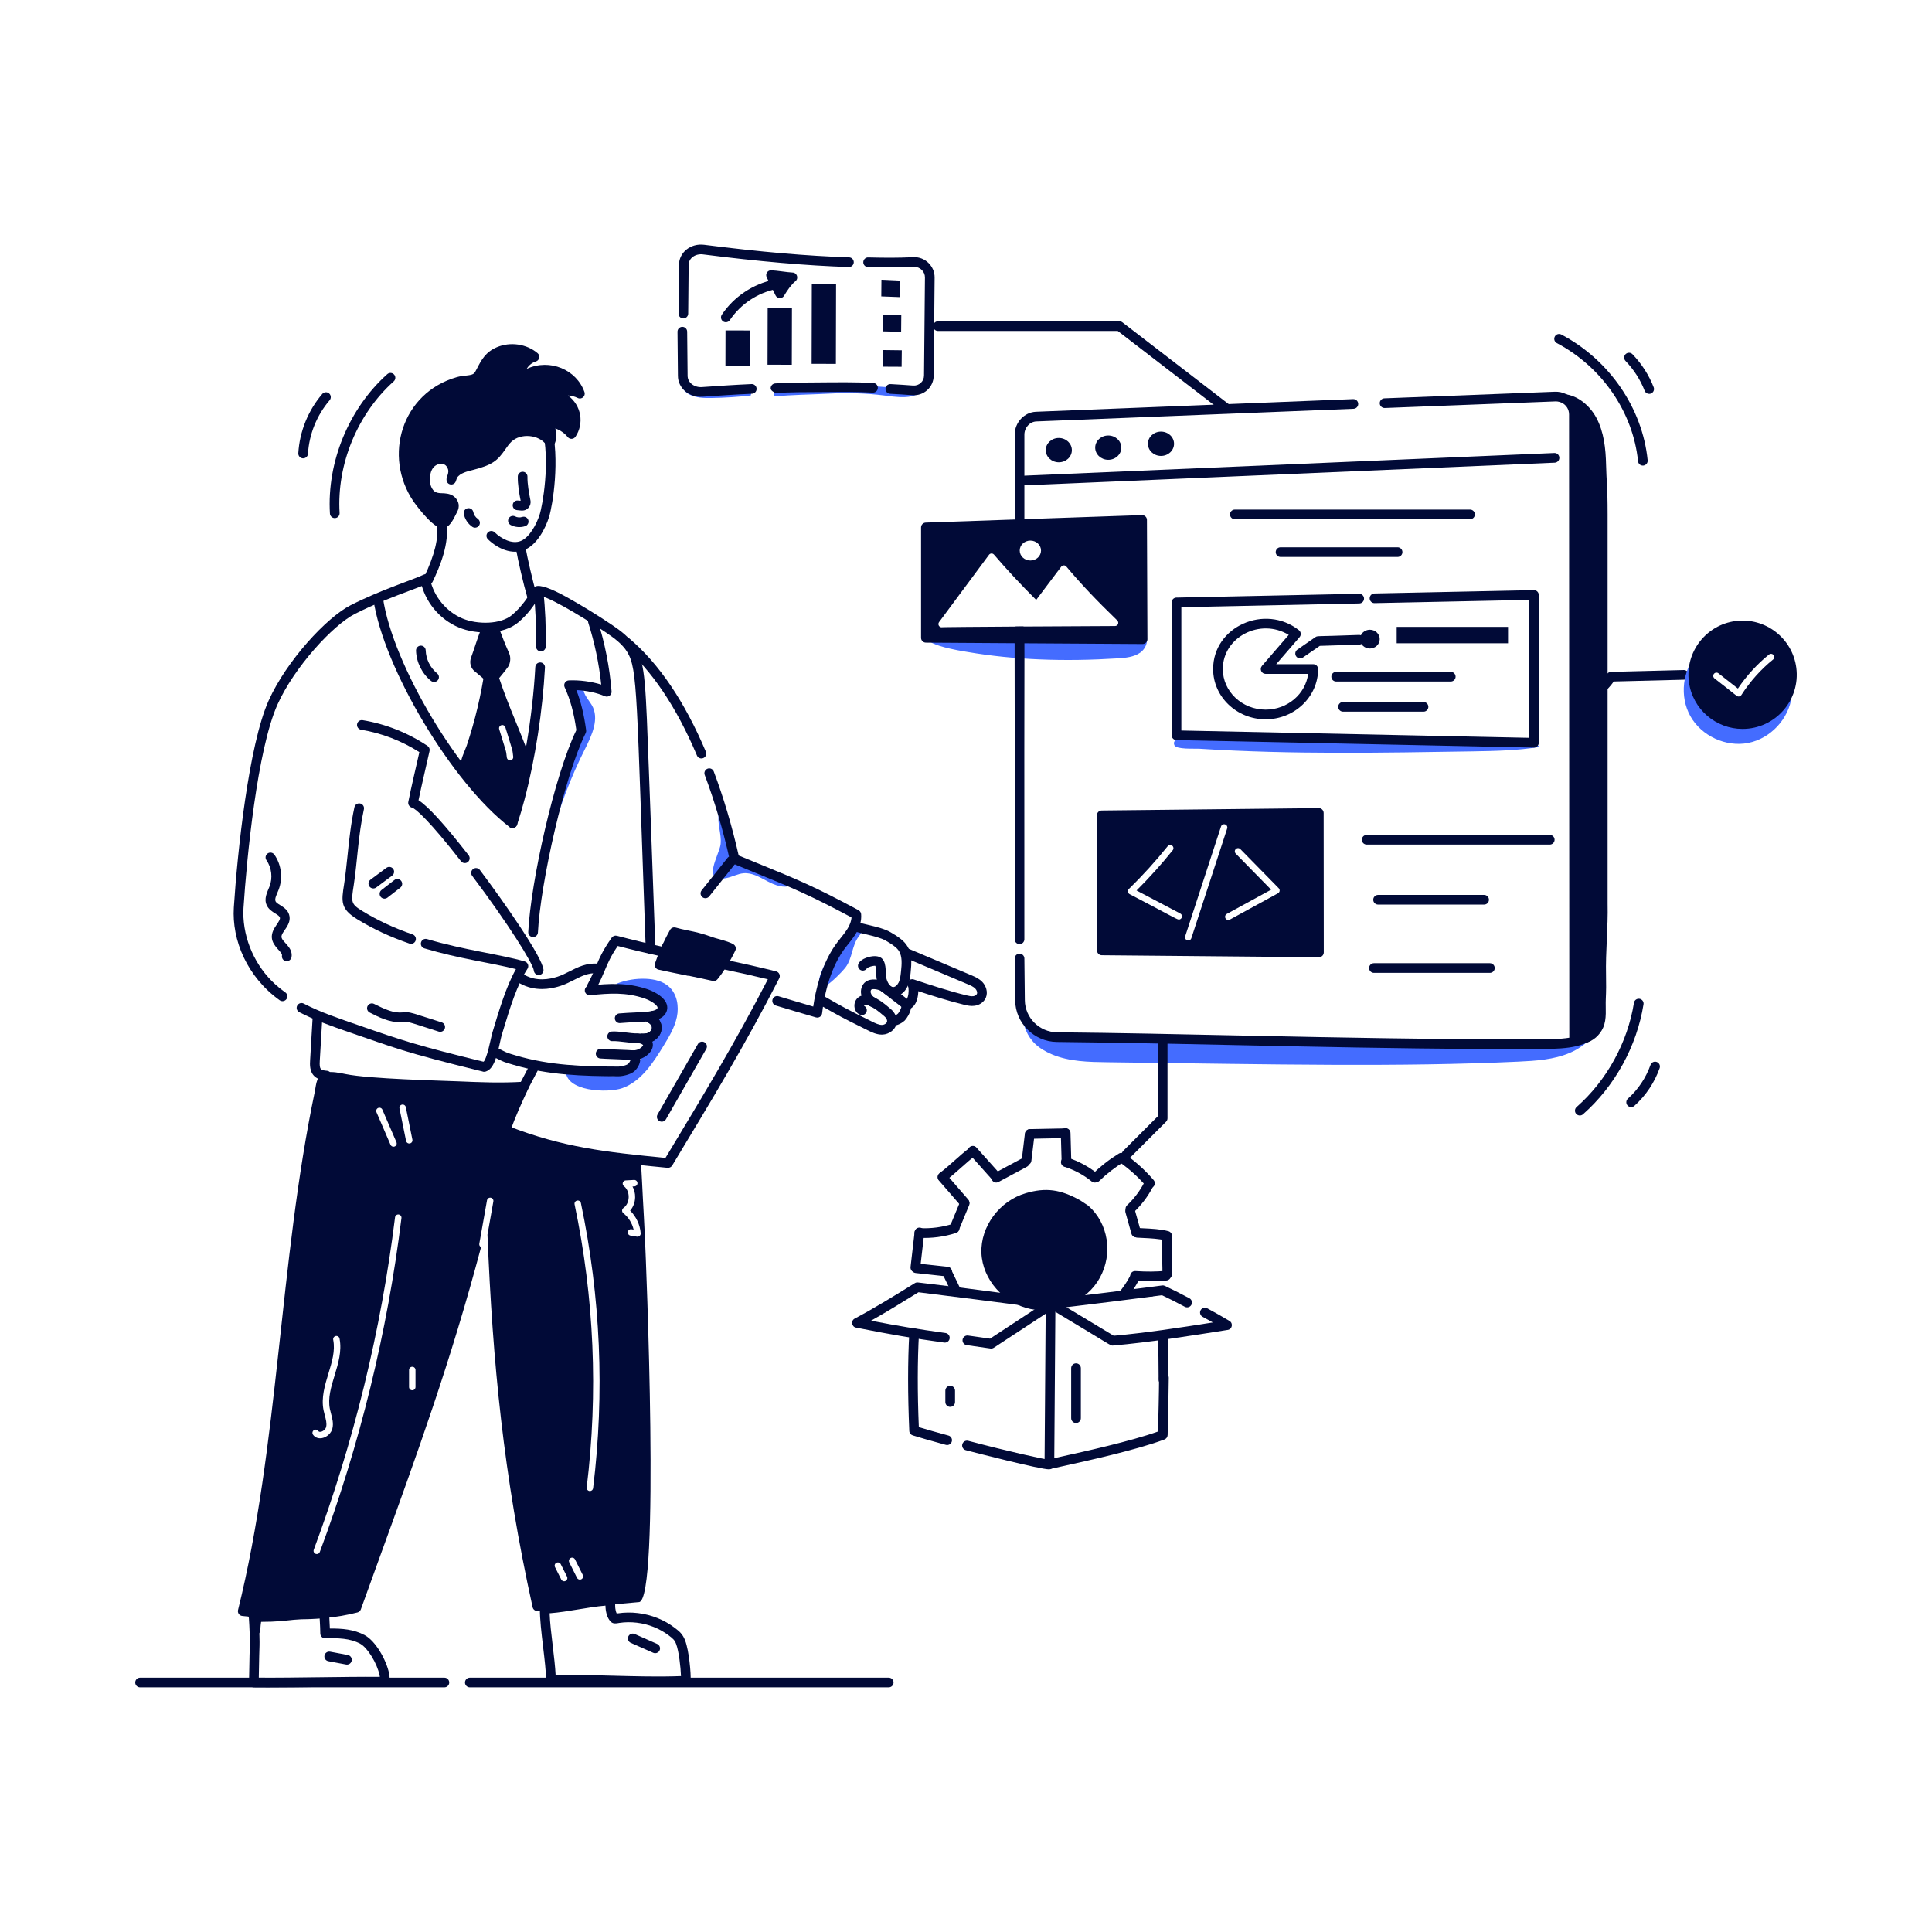 <svg width="165" height="165" viewBox="0 0 165 165" fill="none" xmlns="http://www.w3.org/2000/svg">
<path d="M55.956 141.191C55.9 141.191 55.843 141.18 55.789 141.156L53.87 140.306C53.662 140.213 53.568 139.969 53.66 139.761C53.752 139.552 53.997 139.458 54.205 139.55L56.123 140.4C56.332 140.493 56.426 140.737 56.334 140.946C56.266 141.1 56.114 141.191 55.956 141.191Z" fill="#010A37"/>
<path d="M29.631 142.163C29.606 142.163 29.581 142.161 29.555 142.156L28.041 141.872C27.817 141.83 27.669 141.615 27.711 141.39C27.753 141.166 27.969 141.018 28.193 141.06L29.707 141.344C29.931 141.386 30.079 141.602 30.037 141.826C30 142.025 29.826 142.163 29.631 142.163Z" fill="#010A37"/>
<path d="M89.867 90.058C91.34 90.669 92.981 90.699 94.578 90.719C109.002 90.903 119.573 91.135 129.65 90.668C131.153 90.598 132.691 90.505 134.074 89.915C135.456 89.325 136.673 88.134 136.867 86.653C135.916 87.998 134.337 88.802 132.719 89.156C131.102 89.51 129.427 89.461 127.771 89.411C115.807 89.048 103.842 88.686 91.877 88.323C90.747 88.288 89.573 88.243 88.571 87.723C87.619 87.227 86.835 86.15 87.09 85.046C87.3 87.315 87.389 89.029 89.867 90.058Z" fill="#446CFF"/>
<path d="M53.144 92.931C54.742 92.358 55.748 90.813 56.637 89.367C57.123 88.575 57.618 87.763 57.808 86.853C57.998 85.944 57.826 84.902 57.142 84.274C56.624 83.8 55.896 83.627 55.196 83.593C54.321 83.55 53.437 83.698 52.624 84.025C53.055 84.335 53.598 84.435 54.123 84.512C54.648 84.588 55.19 84.653 55.654 84.908C56.119 85.164 56.493 85.666 56.424 86.192C56.355 86.718 55.694 87.124 55.255 86.826C55.712 87.191 55.845 87.851 55.733 88.426C55.62 89 55.306 89.511 54.997 90.008C54.595 90.655 54.156 91.335 53.468 91.661C52.762 91.995 51.935 91.89 51.164 91.764C50.23 91.612 49.236 91.336 48.321 91.343C48.195 93.251 51.938 93.363 53.144 92.931Z" fill="#446CFF"/>
<path d="M62.065 74.984C62.556 74.882 63.009 74.62 63.508 74.578C64.23 74.517 64.897 74.922 65.536 75.262C66.176 75.602 66.94 75.894 67.606 75.608C66.469 75.058 65.333 74.508 64.196 73.958C63.703 73.719 63.191 73.465 62.86 73.028C62.134 72.07 62.579 70.068 61.388 69.496C61.229 70.316 61.636 71.228 61.543 72.088C61.443 73.015 59.824 75.446 62.065 74.984Z" fill="#446CFF"/>
<path d="M72.241 82.58C72.787 81.828 72.764 80.773 73.309 80.02C73.515 79.736 73.811 79.384 73.624 79.087C73.462 78.828 73.044 78.882 72.827 79.097C72.609 79.311 72.522 79.619 72.385 79.892C72.041 80.581 71.38 81.047 70.896 81.646C70.597 82.016 69.509 83.888 70.138 84.288C70.483 84.508 71.98 82.94 72.241 82.58Z" fill="#446CFF"/>
<path d="M45.825 79.719C46.079 74.254 47.499 68.846 49.963 63.961C50.558 62.78 51.215 61.351 50.54 60.215C50.215 59.669 49.593 59.067 49.935 58.531C49.46 58.538 48.985 58.545 48.51 58.552C49.263 59.458 49.478 60.714 49.365 61.887C49.251 63.06 48.845 64.181 48.475 65.299C47.047 69.615 46.118 74.096 45.713 78.624L45.825 79.719Z" fill="#446CFF"/>
<path d="M55.793 87.142L55.379 87.139C55.377 87.036 55.373 86.927 55.368 86.815L55.365 86.761C55.356 86.533 55.533 86.34 55.761 86.331C55.979 86.32 56.182 86.498 56.191 86.726L56.194 86.78C56.199 86.898 56.204 87.013 56.206 87.131L55.793 87.142Z" fill="#010A37"/>
<path d="M55.56 81.466C55.339 81.466 55.156 81.291 55.148 81.068C54.364 59.317 54.464 57.169 53.571 55.691C53.156 55.004 52.462 54.5 51.788 54.042C50.757 53.347 47.334 51.151 46.117 50.875C45.596 51.743 45.052 52.481 44.272 53.145C43.013 54.217 40.705 54.215 39.2 53.593C37.533 52.904 36.276 51.378 35.92 49.61C35.875 49.386 36.02 49.168 36.244 49.123C36.468 49.078 36.685 49.223 36.73 49.447C37.028 50.925 38.121 52.253 39.516 52.829C40.768 53.346 42.763 53.344 43.736 52.516C44.622 51.762 45.141 50.896 45.39 50.479C45.534 50.24 45.593 50.141 45.741 50.08C46.128 49.922 47.03 50.233 48.421 51.007C49.745 51.745 51.033 52.536 52.25 53.358C53.002 53.867 53.777 54.433 54.278 55.263C55.14 56.691 55.14 58.637 55.418 65.842C55.571 69.895 55.507 68.073 55.974 81.038C55.982 81.266 55.804 81.458 55.575 81.466C55.571 81.466 55.566 81.466 55.56 81.466Z" fill="#010A37"/>
<path d="M41.217 91.509C34.285 89.811 33.741 89.489 29.802 88.149C28.383 87.658 26.916 87.15 25.558 86.441C25.356 86.336 25.277 86.086 25.383 85.884C25.488 85.681 25.738 85.603 25.941 85.708C27.394 86.467 28.975 86.988 30.674 87.577C34.373 88.87 35.694 89.305 41.414 90.706C41.636 90.76 41.771 90.984 41.717 91.206C41.663 91.426 41.441 91.564 41.217 91.509Z" fill="#010A37"/>
<path d="M23.886 85.424C21.101 83.428 19.79 80.295 19.971 77.493C20.273 72.785 21.245 63.617 22.944 59.831C24.47 56.431 27.898 52.728 29.942 51.689C32.633 50.322 35.325 49.501 36.175 49.081C36.38 48.979 36.628 49.063 36.729 49.267C36.83 49.472 36.747 49.72 36.542 49.821C36.205 49.988 35.659 50.193 34.969 50.452C33.731 50.916 32.036 51.552 30.317 52.426C28.434 53.383 25.133 56.974 23.698 60.17C21.97 64.02 21.066 73.332 20.796 77.546C20.78 77.794 20.778 78.055 20.791 78.343C20.912 80.653 22.048 82.896 23.828 84.34C23.994 84.477 24.17 84.611 24.367 84.752C24.553 84.885 24.596 85.143 24.463 85.329C24.33 85.514 24.072 85.557 23.886 85.424Z" fill="#010A37"/>
<path d="M43.641 70.698C43.424 70.627 43.306 70.393 43.377 70.177C44.686 66.168 45.491 61.148 45.717 56.965C45.729 56.737 45.926 56.564 46.152 56.574C46.38 56.587 46.554 56.781 46.542 57.009C46.341 60.733 45.705 64.842 44.797 68.282C44.608 69 44.4 69.709 44.162 70.434C44.091 70.65 43.858 70.769 43.641 70.698Z" fill="#010A37"/>
<path d="M46.193 55.633C46.191 55.633 46.189 55.633 46.186 55.633C45.958 55.629 45.776 55.441 45.78 55.212C45.808 53.558 45.743 52.024 45.584 50.651C45.558 50.425 45.721 50.22 45.947 50.193C46.175 50.166 46.379 50.33 46.406 50.557C46.568 51.965 46.636 53.536 46.606 55.227C46.602 55.453 46.418 55.633 46.193 55.633Z" fill="#010A37"/>
<path d="M45.506 80.031C45.278 80.02 45.103 79.826 45.114 79.598C45.331 75.278 47.352 66.217 49.222 62.355C49.006 60.844 48.714 59.775 48.222 58.691C48.166 58.566 48.175 58.421 48.246 58.304C48.318 58.187 48.443 58.113 48.58 58.107C49.489 58.068 50.494 58.201 51.347 58.465C51.157 56.671 50.786 54.898 50.241 53.184C50.172 52.967 50.292 52.734 50.509 52.665C50.727 52.595 50.96 52.716 51.029 52.934C51.658 54.913 52.063 56.969 52.231 59.045C52.257 59.355 51.942 59.582 51.654 59.458C50.983 59.164 50.078 58.974 49.222 58.934C49.612 59.933 49.87 60.997 50.059 62.367C50.07 62.45 50.056 62.533 50.019 62.608C48.206 66.253 46.151 75.442 45.94 79.639C45.928 79.873 45.727 80.044 45.506 80.031Z" fill="#010A37"/>
<path d="M45.594 82.902C45.528 82.285 43.394 78.882 40.324 74.798C40.187 74.616 40.223 74.356 40.406 74.219C40.588 74.082 40.847 74.119 40.984 74.301C43.103 77.119 46.297 81.711 46.416 82.814C46.44 83.041 46.276 83.245 46.049 83.269C45.821 83.293 45.618 83.129 45.594 82.902Z" fill="#010A37"/>
<path d="M39.372 73.552C36.675 70.085 35.475 69.046 35.192 68.978C34.975 68.926 34.827 68.71 34.87 68.492C35.146 67.112 35.501 65.643 35.817 64.236C34.304 63.268 32.588 62.608 30.837 62.321C30.612 62.284 30.459 62.071 30.496 61.846C30.533 61.621 30.745 61.468 30.971 61.505C32.929 61.826 34.846 62.586 36.513 63.703C36.654 63.798 36.723 63.97 36.686 64.136C36.386 65.49 36.029 66.962 35.744 68.343C36.556 68.856 37.992 70.432 40.024 73.045C40.164 73.225 40.132 73.484 39.952 73.625C39.772 73.764 39.512 73.733 39.372 73.552Z" fill="#010A37"/>
<path d="M41.002 91.248C40.922 91.034 41.032 90.796 41.246 90.717C41.589 90.546 41.919 88.614 42.06 88.156C42.582 86.431 43.191 84.308 44.063 82.765C41.838 82.201 39.259 81.894 36.238 80.993C36.02 80.928 35.895 80.698 35.96 80.479C36.025 80.26 36.256 80.136 36.474 80.201C39.633 81.142 42.654 81.49 44.817 82.112C45.085 82.19 45.201 82.506 45.047 82.738C44.155 84.086 43.523 86.175 43.015 87.854C42.834 88.492 42.878 88.216 42.707 89.001C42.43 90.269 42.167 91.259 41.532 91.493C41.32 91.572 41.081 91.464 41.002 91.248Z" fill="#010A37"/>
<path d="M34.97 80.586C33.323 80.018 31.868 79.34 30.52 78.513C29.059 77.619 29.155 77.003 29.388 75.515C29.408 75.358 29.465 75.139 29.672 73.151C29.815 71.771 29.963 70.345 30.271 68.938C30.32 68.715 30.541 68.574 30.764 68.622C30.987 68.671 31.128 68.892 31.079 69.115C30.587 71.363 30.517 73.609 30.211 75.597C29.984 77.055 29.953 77.197 30.952 77.808C32.248 78.603 33.65 79.256 35.24 79.805C35.456 79.879 35.57 80.114 35.496 80.33C35.421 80.546 35.185 80.66 34.97 80.586Z" fill="#010A37"/>
<path d="M73.04 78.465C72.974 78.465 72.908 78.449 72.846 78.416C69.129 76.429 67.764 75.871 64.466 74.523C63.9 74.291 63.276 74.036 62.574 73.747C62.449 73.695 62.357 73.586 62.328 73.455C61.754 70.883 61.033 68.436 60.185 66.181C60.105 65.967 60.213 65.729 60.426 65.649C60.639 65.568 60.878 65.676 60.959 65.89C61.797 68.12 62.513 70.532 63.087 73.064C63.708 73.32 64.267 73.549 64.779 73.758C68.105 75.118 69.482 75.68 73.235 77.687C73.437 77.795 73.513 78.045 73.405 78.246C73.331 78.385 73.188 78.465 73.04 78.465Z" fill="#010A37"/>
<path d="M59.522 64.523C57.769 60.371 55.646 57.22 53.212 55.156C53.038 55.008 53.016 54.748 53.164 54.574C53.311 54.4 53.572 54.378 53.746 54.526C56.28 56.674 58.48 59.929 60.284 64.201C60.372 64.412 60.274 64.654 60.064 64.743C59.851 64.832 59.61 64.732 59.522 64.523Z" fill="#010A37"/>
<path d="M40.335 44.992C39.958 44.731 39.695 44.328 39.612 43.887C39.571 43.662 39.719 43.447 39.943 43.405C40.168 43.362 40.383 43.511 40.425 43.736C40.467 43.961 40.609 44.177 40.806 44.313C40.993 44.443 41.04 44.7 40.91 44.888C40.78 45.076 40.522 45.122 40.335 44.992Z" fill="#010A37"/>
<path d="M44.19 43.571C43.961 43.565 43.781 43.376 43.786 43.148C43.792 42.919 43.972 42.73 44.21 42.745C44.258 42.746 44.353 42.755 44.465 42.767C44.332 42.084 44.211 41.369 44.221 40.697C44.224 40.471 44.408 40.29 44.634 40.29C44.636 40.29 44.638 40.29 44.64 40.29C44.868 40.293 45.051 40.48 45.047 40.709C45.038 41.345 45.169 42.063 45.303 42.743C45.347 42.969 45.281 43.205 45.125 43.374C44.805 43.721 44.422 43.577 44.19 43.571Z" fill="#010A37"/>
<path d="M44.725 44.541C44.426 44.642 44.083 44.615 43.805 44.471L44.725 44.541Z" fill="#010A37"/>
<path d="M43.614 44.837C43.412 44.732 43.333 44.483 43.438 44.28C43.544 44.078 43.793 43.999 43.996 44.104C44.173 44.196 44.402 44.214 44.594 44.15C44.811 44.077 45.045 44.194 45.117 44.41C45.19 44.627 45.072 44.861 44.856 44.934C44.451 45.069 43.987 45.032 43.614 44.837Z" fill="#010A37"/>
<path d="M38.678 43.523C38.417 44.002 38.133 44.794 37.688 44.673C37.145 44.525 35.979 43.068 35.663 42.602C33.22 39.008 34.638 33.884 39.13 32.606C39.915 32.383 40.595 32.619 40.977 31.903C41.401 31.107 41.666 30.429 42.598 30.033C43.592 29.611 44.833 29.792 45.645 30.477C44.84 30.716 44.284 31.56 44.408 32.354C45.185 31.685 46.32 31.418 47.33 31.668C48.34 31.918 49.192 32.676 49.524 33.62C48.803 33.26 47.889 33.277 47.181 33.665C47.947 33.775 48.638 34.272 48.959 34.944C49.28 35.615 49.221 36.442 48.806 37.068C48.287 36.42 47.438 36.025 46.582 36.035C47.073 36.447 47.244 37.171 46.986 37.747C46.215 36.664 44.366 36.499 43.39 37.426C43.033 37.766 42.799 38.203 42.492 38.584C41.794 39.45 40.868 39.576 39.846 39.85C39.243 40.011 38.613 40.394 38.54 40.967C38.654 40.67 38.748 40.333 38.678 40.025C38.608 39.717 38.408 39.428 38.113 39.286C37.657 39.068 37.067 39.25 36.733 39.62C36.04 40.387 36.138 42.174 37.234 42.48C37.667 42.601 38.217 42.438 38.557 42.763C38.811 43.005 38.813 43.277 38.678 43.523Z" fill="#010A37"/>
<path d="M37.579 45.072C36.742 44.844 35.334 42.855 35.321 42.835C32.684 38.955 34.311 33.548 39.017 32.209C39.297 32.129 39.557 32.102 39.787 32.078C40.498 32.002 40.494 31.939 40.743 31.459C41.116 30.741 41.468 30.064 42.437 29.653C43.58 29.168 44.976 29.372 45.911 30.162C46.161 30.372 46.078 30.78 45.762 30.874C45.431 30.972 45.152 31.21 44.982 31.503C46.974 30.591 49.245 31.582 49.914 33.483C50.037 33.832 49.672 34.155 49.34 33.989C49.084 33.862 48.798 33.791 48.508 33.777C49.668 34.634 49.895 36.17 49.151 37.296C48.994 37.534 48.655 37.54 48.484 37.327C48.216 36.992 47.842 36.737 47.426 36.59C47.564 37.021 47.55 37.497 47.363 37.916C47.234 38.205 46.836 38.25 46.649 37.987C46.025 37.11 44.467 36.973 43.674 37.726C43.48 37.911 43.321 38.139 43.152 38.382C42.494 39.327 42.087 39.71 40.351 40.147C39.924 40.255 39.295 40.395 39.03 40.809C38.998 40.918 38.962 41.021 38.925 41.116C38.733 41.615 37.805 41.407 38.256 40.501C38.287 40.369 38.302 40.233 38.275 40.117C38.229 39.913 38.098 39.738 37.934 39.659C37.673 39.534 37.272 39.641 37.04 39.897C36.634 40.346 36.633 41.242 36.88 41.688C37.15 42.177 37.538 42.106 37.947 42.131C38.341 42.156 38.634 42.265 38.842 42.464C39.206 42.812 39.281 43.282 39.041 43.722C39.041 43.722 39.041 43.722 39.041 43.722C38.997 43.803 38.952 43.893 38.906 43.986C38.606 44.591 38.236 45.252 37.579 45.072ZM42.76 30.414C41.974 30.747 41.761 31.312 41.342 32.097C40.842 33.033 39.964 32.799 39.244 33.004C34.991 34.214 33.736 39.032 36.005 42.37C36.438 43.008 37.418 44.126 37.77 44.266C37.924 44.152 38.169 43.593 38.315 43.326C38.377 43.214 38.366 43.152 38.271 43.062C38.093 42.891 37.57 43.003 37.123 42.878C36.471 42.696 35.918 42.067 35.887 41.001C35.816 38.577 38.425 38.102 39.025 39.742C39.411 39.521 39.732 39.45 40.15 39.345C41.707 38.953 41.93 38.689 42.474 37.909C42.659 37.644 42.85 37.369 43.105 37.127C44.048 36.231 45.613 36.205 46.648 36.87C46.59 36.67 46.477 36.486 46.316 36.351C46.023 36.106 46.194 35.625 46.577 35.621C47.308 35.612 48.079 35.87 48.681 36.36C48.999 35.242 48.2 34.228 47.123 34.074C46.73 34.018 46.635 33.492 46.983 33.303C47.495 33.022 48.088 32.906 48.666 32.958C47.617 31.737 45.8 31.701 44.678 32.667C44.435 32.877 44.051 32.74 44 32.418C43.885 31.683 44.231 30.917 44.824 30.449C44.183 30.164 43.405 30.14 42.76 30.414Z" fill="#010A37"/>
<path d="M36.401 49.868C36.195 49.769 36.108 49.523 36.207 49.317C37.122 47.405 37.483 45.932 37.309 44.811C37.274 44.586 37.429 44.374 37.654 44.339C37.879 44.305 38.091 44.459 38.126 44.684C38.392 46.404 37.584 48.355 36.952 49.674C36.854 49.88 36.607 49.967 36.401 49.868Z" fill="#010A37"/>
<path d="M41.673 46.057C41.509 45.898 41.504 45.637 41.663 45.472C41.821 45.308 42.083 45.303 42.247 45.462C42.804 45.999 43.726 46.513 44.49 46.195C45.207 45.897 45.83 44.789 46.106 43.885C46.282 43.312 47.059 39.51 46.285 36.468C46.229 36.246 46.363 36.022 46.584 35.965C46.806 35.909 47.03 36.043 47.087 36.264C47.844 39.245 47.203 43.125 46.897 44.127C46.58 45.164 45.843 46.528 44.807 46.958C43.731 47.406 42.516 46.869 41.673 46.057Z" fill="#010A37"/>
<path d="M45.052 51.08C44.703 49.887 44.211 47.741 44.068 46.886C44.03 46.661 44.182 46.448 44.408 46.41C44.632 46.372 44.846 46.525 44.883 46.75C45.021 47.575 45.513 49.711 45.845 50.848C45.909 51.067 45.784 51.297 45.565 51.361C45.348 51.425 45.117 51.3 45.052 51.08Z" fill="#010A37"/>
<path d="M76.286 85.125C75.546 85.125 75.052 84.419 74.89 83.718C74.85 83.546 74.841 83.342 74.83 83.125C74.821 82.921 74.807 82.622 74.757 82.485C74.575 82.459 74.135 82.586 74.034 82.703C73.913 82.896 73.66 82.95 73.467 82.829C73.274 82.708 73.218 82.448 73.34 82.255C73.591 81.856 74.27 81.666 74.672 81.658C75.095 81.652 75.305 81.814 75.41 81.96C75.433 81.99 75.453 82.022 75.469 82.056C75.621 82.338 75.639 82.718 75.656 83.086C75.664 83.257 75.673 83.434 75.695 83.533C75.781 83.903 76.017 84.299 76.285 84.299C76.285 84.299 76.285 84.299 76.285 84.299C76.446 84.298 76.636 84.139 76.747 83.912C76.879 83.641 76.916 83.292 76.951 82.955C77.019 82.316 77.057 81.705 76.791 81.248C76.717 81.121 76.593 80.985 76.433 80.855C76.186 80.651 75.891 80.475 75.635 80.329C75.261 80.113 74.608 79.948 74.026 79.81L73.915 79.784C73.592 79.707 73.258 79.627 72.962 79.544C72.742 79.482 72.614 79.254 72.676 79.034C72.737 78.814 72.967 78.687 73.186 78.748C73.466 78.827 73.777 78.901 74.106 78.98L74.217 79.006C74.885 79.164 75.578 79.341 76.046 79.611C76.331 79.774 76.664 79.974 76.957 80.216C77.194 80.408 77.38 80.616 77.506 80.832C77.897 81.504 77.853 82.292 77.774 83.041C77.733 83.43 77.686 83.872 77.49 84.275C77.234 84.798 76.774 85.123 76.288 85.125C76.287 85.125 76.286 85.125 76.286 85.125Z" fill="#010A37"/>
<path d="M75.314 88.358C74.851 88.358 74.437 88.152 74.101 87.985L73.719 87.795C71.925 86.902 71.694 86.787 69.97 85.795C69.772 85.681 69.704 85.428 69.818 85.231C69.932 85.033 70.185 84.965 70.382 85.079C72.085 86.058 72.313 86.172 74.087 87.055L74.47 87.245C74.763 87.391 75.07 87.542 75.344 87.531C75.529 87.523 75.747 87.392 75.763 87.217C75.775 87.091 75.685 86.927 75.533 86.799L75.434 86.715C75.243 86.553 75.027 86.37 74.839 86.238C74.625 86.089 74.43 85.989 74.182 85.864C74.027 85.785 73.872 85.775 73.808 85.833C73.8 85.844 73.795 85.876 73.796 85.902C73.975 85.988 74.071 86.194 74.013 86.39C73.95 86.61 73.719 86.735 73.501 86.671C73.247 86.597 73.057 86.385 72.993 86.104C72.918 85.776 73.021 85.429 73.255 85.219C73.579 84.926 74.085 84.887 74.543 85.119C74.822 85.261 75.052 85.378 75.313 85.561C75.533 85.715 75.765 85.911 75.969 86.085L76.067 86.167C76.43 86.474 76.624 86.896 76.586 87.295C76.526 87.93 75.925 88.334 75.379 88.356C75.357 88.357 75.335 88.358 75.314 88.358Z" fill="#010A37"/>
<path d="M74.561 86.002C74.509 86.002 74.457 85.992 74.406 85.972C74.031 85.82 73.698 85.447 73.578 85.042C73.474 84.692 73.53 84.338 73.734 84.045C73.831 83.907 74.02 83.73 74.374 83.67C74.872 83.586 75.47 83.778 75.778 84.001C75.962 84.135 76.003 84.394 75.869 84.579C75.735 84.763 75.476 84.804 75.292 84.67C75.028 84.478 74.502 84.427 74.411 84.52C74.374 84.573 74.328 84.663 74.371 84.807C74.425 84.991 74.589 85.154 74.716 85.205C74.927 85.291 75.029 85.532 74.944 85.743C74.879 85.904 74.724 86.002 74.561 86.002Z" fill="#010A37"/>
<path d="M76.305 87.59C76.213 87.59 76.121 87.575 76.032 87.538C75.821 87.452 75.72 87.21 75.806 86.999C75.889 86.798 76.112 86.696 76.317 86.763C76.398 86.755 76.591 86.659 76.691 86.562C76.788 86.468 76.981 86.091 76.99 85.954C76.952 85.767 77.048 85.577 77.223 85.497C77.375 85.427 77.46 85.352 77.531 85.117C77.623 84.812 77.619 84.368 77.549 84.247C77.463 84.098 77.478 83.912 77.587 83.779C77.695 83.645 77.875 83.594 78.037 83.648C79.479 84.129 81.012 84.63 82.505 84.998C82.739 85.056 82.948 85.101 83.129 85.076C83.247 85.059 83.388 84.992 83.433 84.881C83.483 84.76 83.424 84.568 83.297 84.434C83.135 84.264 82.883 84.157 82.639 84.054L77.212 81.76C77.002 81.671 76.903 81.428 76.992 81.218C77.081 81.008 77.323 80.909 77.534 80.998L82.961 83.293C83.252 83.416 83.615 83.57 83.895 83.864C84.19 84.174 84.398 84.705 84.199 85.194C84.047 85.564 83.682 85.832 83.245 85.894C82.918 85.941 82.615 85.876 82.307 85.8C81.008 85.48 79.69 85.065 78.427 84.648C78.421 84.92 78.375 85.181 78.323 85.355C78.219 85.699 78.054 85.942 77.8 86.117C77.727 86.533 77.43 86.998 77.266 87.157C77.129 87.288 76.714 87.59 76.305 87.59ZM76.345 86.773C76.345 86.773 76.345 86.773 76.345 86.773C76.345 86.773 76.345 86.773 76.345 86.773Z" fill="#010A37"/>
<path d="M77.416 86.21C77.329 86.21 77.242 86.183 77.167 86.126C77.052 86.038 76.631 85.712 76.21 85.386C75.791 85.061 75.374 84.737 75.259 84.65C75.077 84.512 75.042 84.253 75.18 84.071C75.318 83.889 75.577 83.854 75.759 83.992C75.874 84.079 76.295 84.406 76.716 84.732C77.135 85.057 77.552 85.381 77.667 85.468C77.849 85.606 77.884 85.865 77.746 86.047C77.665 86.154 77.541 86.21 77.416 86.21Z" fill="#010A37"/>
<path d="M69.801 86.905C69.762 86.905 69.723 86.9 69.685 86.889C68.331 86.496 67.24 86.173 66.252 85.873C66.034 85.806 65.911 85.575 65.977 85.357C66.043 85.138 66.276 85.016 66.493 85.082C67.362 85.347 68.312 85.629 69.453 85.961C69.654 84.576 70.146 82.416 71.341 80.709C71.49 80.496 71.65 80.295 71.805 80.101C71.991 79.87 72.166 79.651 72.318 79.417C72.619 78.955 72.754 78.527 72.72 78.147C72.7 77.919 72.868 77.719 73.095 77.698C73.324 77.679 73.523 77.846 73.544 78.073C73.594 78.642 73.415 79.246 73.011 79.869C72.836 80.136 72.64 80.381 72.451 80.618C72.297 80.81 72.152 80.991 72.019 81.182C70.778 82.956 70.353 85.3 70.211 86.539C70.197 86.66 70.131 86.769 70.03 86.836C69.961 86.882 69.881 86.905 69.801 86.905Z" fill="#010A37"/>
<path d="M24.415 82.089C24.191 82.047 24.042 81.832 24.083 81.607C24.139 81.306 23.298 80.857 23.219 80.119C23.169 79.65 23.43 79.264 23.64 78.954C24.028 78.38 24.01 78.326 23.502 78.01C23.253 77.856 22.944 77.663 22.784 77.32C22.517 76.748 22.818 76.216 23.018 75.708C23.304 74.984 23.201 74.103 22.756 73.464C22.626 73.277 22.672 73.019 22.859 72.889C23.047 72.758 23.304 72.805 23.434 72.992C24.042 73.865 24.177 75.022 23.787 76.011C23.645 76.374 23.432 76.754 23.533 76.971C23.681 77.288 24.476 77.425 24.689 78.108C24.965 78.988 23.993 79.581 24.041 80.032C24.085 80.454 25.054 80.9 24.896 81.757C24.86 81.956 24.638 82.13 24.415 82.089Z" fill="#010A37"/>
<path d="M37.471 88.101C34.431 87.133 35.014 87.269 34.261 87.297C33.256 87.334 32.322 86.856 31.573 86.473C31.37 86.369 31.29 86.12 31.394 85.917C31.498 85.714 31.747 85.633 31.95 85.737C33.891 86.731 34.132 86.418 34.773 86.451C35.14 86.47 35.227 86.519 37.722 87.313C37.939 87.382 38.059 87.615 37.99 87.833C37.921 88.051 37.688 88.17 37.471 88.101Z" fill="#010A37"/>
<path d="M31.553 75.711C31.417 75.528 31.454 75.269 31.638 75.132L32.997 74.12C33.18 73.984 33.439 74.021 33.576 74.204C33.712 74.387 33.674 74.646 33.491 74.783L32.131 75.796C31.947 75.933 31.688 75.893 31.553 75.711Z" fill="#010A37"/>
<path d="M32.509 76.59C32.369 76.409 32.402 76.15 32.583 76.01L33.681 75.158C33.862 75.018 34.121 75.051 34.261 75.231C34.401 75.412 34.368 75.671 34.188 75.811L33.089 76.663C32.91 76.802 32.65 76.771 32.509 76.59Z" fill="#010A37"/>
<path d="M36.812 58.151C36.04 57.525 35.561 56.559 35.531 55.566C35.524 55.337 35.703 55.147 35.932 55.14C36.16 55.134 36.35 55.312 36.357 55.541C36.38 56.297 36.744 57.032 37.332 57.508C37.51 57.652 37.537 57.912 37.394 58.089C37.251 58.266 36.99 58.294 36.812 58.151Z" fill="#010A37"/>
<path d="M43.517 70.633C38.617 66.876 32.747 57.061 31.887 51.183C31.854 50.957 32.01 50.748 32.236 50.714C32.462 50.681 32.671 50.838 32.705 51.064C33.541 56.776 39.252 66.322 44.02 69.978C44.201 70.116 44.235 70.376 44.096 70.557C43.957 70.739 43.697 70.772 43.517 70.633Z" fill="#010A37"/>
<path d="M42.639 53.703C42.933 54.473 43.083 54.888 43.492 55.812C43.638 56.141 43.594 56.654 43.39 56.947C43.078 57.397 42.775 57.708 42.338 58.29C42.176 58.507 41.873 58.528 41.682 58.337C41.331 57.984 40.929 57.643 40.535 57.328C40.196 57.058 40.075 56.586 40.228 56.169C40.519 55.377 40.766 54.524 41.072 53.756L42.639 53.703Z" fill="#010A37"/>
<path d="M45.001 64.036C44.188 61.862 43.072 59.5 42.335 56.962L41.419 57.099C41.096 59.334 40.574 61.537 39.862 63.669C39.715 64.109 39.23 65.021 39.385 65.444C39.543 65.875 39.596 65.732 39.849 66.107C40.378 66.89 41.06 67.689 41.771 68.293C42.093 68.567 43.456 70.665 43.891 70.282C44.304 69.918 44.435 67.49 44.554 66.968C44.67 66.459 44.844 66.154 44.952 65.643C45.017 65.332 45.108 64.322 45.001 64.036ZM43.558 64.936C43.422 64.936 43.304 64.836 43.285 64.698C43.188 63.988 43.355 64.636 42.634 62.277C42.589 62.132 42.671 61.978 42.817 61.933C42.963 61.888 43.116 61.971 43.161 62.116C43.896 64.523 43.728 63.868 43.831 64.624C43.854 64.789 43.725 64.936 43.558 64.936Z" fill="#010A37"/>
<path d="M52.831 91.916C52.83 91.916 52.83 91.916 52.829 91.916C49.804 91.908 46.84 91.827 43.828 90.933C43.041 90.7 43.017 90.691 42.545 90.455C42.416 90.39 42.249 90.307 42.015 90.193C41.809 90.094 41.723 89.847 41.823 89.641C41.922 89.436 42.169 89.35 42.375 89.449C42.614 89.565 42.784 89.65 42.915 89.716C43.331 89.924 43.331 89.924 44.063 90.141C46.97 91.004 49.869 91.082 52.831 91.089C52.831 91.089 52.832 91.089 52.832 91.089C53.071 91.089 53.493 90.974 53.626 90.872C53.717 90.803 53.827 90.617 53.848 90.514C53.578 90.498 53.051 90.477 52.609 90.46C51.866 90.431 51.404 90.412 51.254 90.396C51.027 90.371 50.862 90.168 50.887 89.941C50.911 89.714 51.118 89.55 51.341 89.574C51.475 89.588 52.095 89.612 52.642 89.634C53.439 89.665 53.934 89.686 54.093 89.704C54.148 89.71 54.201 89.727 54.25 89.755C54.506 89.9 54.656 90.136 54.675 90.42C54.704 90.879 54.371 91.346 54.125 91.53C53.797 91.781 53.164 91.916 52.831 91.916Z" fill="#010A37"/>
<path d="M54.104 90.528C54.079 90.528 54.053 90.528 54.028 90.527C53.8 90.517 53.623 90.324 53.633 90.096C53.642 89.868 53.837 89.692 54.063 89.701C54.533 89.719 54.882 89.397 54.926 89.257C54.775 89.083 54.444 89.069 54.256 89.076C54.105 89.083 53.856 89.054 53.462 89.006C53.07 88.959 52.532 88.895 52.325 88.916C52.101 88.941 51.895 88.777 51.87 88.55C51.846 88.323 52.01 88.119 52.237 88.095C52.515 88.064 52.962 88.113 53.561 88.186C53.814 88.216 54.134 88.256 54.223 88.25C55.038 88.218 55.432 88.536 55.623 88.808C55.799 89.058 55.803 89.378 55.634 89.688C55.401 90.113 54.807 90.528 54.104 90.528Z" fill="#010A37"/>
<path d="M54.946 89.106C54.899 89.106 54.852 89.105 54.804 89.102C54.576 89.088 54.403 88.891 54.417 88.663C54.432 88.436 54.63 88.263 54.856 88.277C55.157 88.296 55.4 88.222 55.544 88.07C55.635 87.977 55.68 87.867 55.676 87.755C55.672 87.644 55.618 87.539 55.519 87.452C55.508 87.442 55.498 87.432 55.488 87.421C55.44 87.38 55.385 87.346 55.321 87.317C55.114 87.221 55.024 86.975 55.12 86.768C55.216 86.561 55.462 86.47 55.669 86.567C55.823 86.638 55.956 86.727 56.074 86.837C56.084 86.845 56.093 86.855 56.101 86.864C56.348 87.097 56.49 87.401 56.502 87.725C56.515 88.064 56.386 88.39 56.14 88.642C55.855 88.943 55.434 89.106 54.946 89.106Z" fill="#010A37"/>
<path d="M57.014 99.737C56.092 99.647 55.14 99.555 54.251 99.456C50.001 98.997 46.745 98.41 42.679 96.772C42.57 96.729 42.486 96.641 42.445 96.532C42.405 96.422 42.413 96.301 42.467 96.198C42.651 95.846 43.849 93.593 44.372 92.604C44.379 92.59 44.624 92.127 44.792 91.805C45.012 91.383 45.236 90.952 45.253 90.923C45.364 90.723 45.615 90.651 45.815 90.762C46.014 90.872 46.087 91.124 45.976 91.324C45.954 91.363 45.737 91.78 45.525 92.187C45.133 92.939 45.101 93.001 45.081 93.03C44.85 93.468 44.461 94.201 44.095 94.89C43.835 95.38 43.586 95.849 43.414 96.174C48.097 98 51.771 98.394 56.834 98.889C60.064 93.528 62.74 89.13 65.578 83.635C64.322 83.327 63.048 83.042 61.612 82.745C61.419 82.71 61.273 82.541 61.273 82.339C61.273 82.11 61.456 81.925 61.685 81.925H61.688C61.716 81.925 61.743 81.928 61.771 81.934C63.415 82.273 64.85 82.599 66.284 82.958C66.407 82.989 66.508 83.074 66.561 83.189C66.612 83.303 66.609 83.436 66.552 83.548C63.583 89.345 60.813 93.885 57.408 99.539C57.333 99.664 57.175 99.753 57.014 99.737Z" fill="#010A37"/>
<path d="M50.539 84.681C50.472 84.681 50.405 84.665 50.342 84.631C50.141 84.522 50.067 84.272 50.176 84.071C50.516 83.444 50.707 82.987 50.892 82.546C51.184 81.851 51.459 81.194 52.243 80.081C52.342 79.94 52.518 79.875 52.686 79.919C54.032 80.273 55.352 80.59 56.84 80.915C57.064 80.964 57.205 81.184 57.156 81.407C57.108 81.63 56.89 81.772 56.664 81.722C55.267 81.417 54.017 81.12 52.756 80.792C52.148 81.689 51.918 82.238 51.655 82.866C51.471 83.304 51.262 83.801 50.902 84.465C50.827 84.603 50.685 84.681 50.539 84.681Z" fill="#010A37"/>
<path d="M52.921 87.375C52.709 87.375 52.529 87.213 52.51 86.998C52.49 86.77 52.658 86.57 52.886 86.55C53.381 86.507 53.843 86.486 54.25 86.467C54.833 86.441 55.336 86.418 55.689 86.34C56.091 86.255 56.139 86.129 56.158 86.082C56.192 85.995 56.013 85.742 55.52 85.478C55.366 85.396 55.2 85.323 55.053 85.272C53.465 84.73 52.065 84.82 50.4 84.994C50.178 85.02 49.97 84.854 49.946 84.626C49.922 84.4 50.087 84.196 50.314 84.172C52.021 83.993 53.575 83.894 55.322 84.49C55.508 84.555 55.717 84.646 55.909 84.749C57.143 85.411 57.033 86.11 56.929 86.38C56.7 86.971 56.071 87.104 55.864 87.148C55.445 87.241 54.908 87.265 54.288 87.293C53.888 87.311 53.436 87.332 52.958 87.373C52.945 87.374 52.933 87.375 52.921 87.375Z" fill="#010A37"/>
<path d="M46.288 84.466C45.62 84.466 44.995 84.312 44.434 84.004C44.234 83.895 44.16 83.643 44.27 83.443C44.38 83.243 44.631 83.17 44.831 83.279C45.818 83.82 46.888 83.651 47.612 83.414C47.981 83.293 48.327 83.117 48.662 82.947C49.363 82.591 50.089 82.223 51.079 82.299C51.307 82.316 51.477 82.515 51.46 82.742C51.443 82.97 51.242 83.141 51.016 83.123C50.256 83.065 49.691 83.352 49.036 83.684C48.673 83.868 48.299 84.058 47.869 84.199C47.325 84.377 46.795 84.466 46.288 84.466Z" fill="#010A37"/>
<path d="M54.946 89.106C54.899 89.106 54.852 89.105 54.804 89.102C54.576 89.088 54.403 88.891 54.417 88.663C54.432 88.436 54.63 88.263 54.856 88.277C55.157 88.296 55.4 88.222 55.544 88.07C55.635 87.977 55.68 87.867 55.676 87.755C55.672 87.644 55.618 87.539 55.519 87.452C55.508 87.442 55.498 87.432 55.488 87.421C55.44 87.38 55.385 87.346 55.321 87.317C55.114 87.221 55.024 86.975 55.12 86.768C55.216 86.561 55.462 86.47 55.669 86.567C55.823 86.638 55.956 86.727 56.074 86.837C56.084 86.845 56.093 86.855 56.101 86.864C56.348 87.097 56.49 87.401 56.502 87.725C56.515 88.064 56.386 88.39 56.14 88.642C55.855 88.943 55.434 89.106 54.946 89.106Z" fill="#010A37"/>
<path d="M56.956 80.858C56.885 81.01 56.816 81.165 56.75 81.32C56.595 81.684 56.455 82.047 56.331 82.409C57.096 82.578 57.907 82.741 58.718 82.904" fill="#010A37"/>
<path d="M58.719 83.318C58.692 83.318 58.664 83.315 58.637 83.309C57.837 83.148 57.011 82.982 56.242 82.812C56.127 82.787 56.029 82.713 55.971 82.611C55.913 82.508 55.902 82.386 55.94 82.275C56.064 81.913 56.208 81.537 56.369 81.158C56.438 80.998 56.508 80.838 56.582 80.681C56.68 80.475 56.927 80.387 57.133 80.485C57.339 80.582 57.427 80.829 57.33 81.035C57.26 81.182 57.194 81.332 57.13 81.482C57.041 81.691 56.957 81.9 56.88 82.105C57.507 82.239 58.162 82.371 58.8 82.499C59.024 82.544 59.169 82.762 59.124 82.986C59.084 83.182 58.912 83.317 58.719 83.318Z" fill="#010A37"/>
<path d="M62.426 81.002C62.231 81.423 61.971 81.893 61.687 82.34C61.452 82.712 61.203 83.067 60.956 83.368C60.42 83.251 58.984 82.939 58.42 82.825C57.609 82.14 57.655 81.626 56.973 80.815C57.165 80.403 57.372 79.999 57.587 79.615C57.77 79.663 57.936 79.707 58.091 79.744C58.973 79.947 59.512 79.993 60.693 80.423C61.068 80.56 62.088 80.784 62.426 81.002Z" fill="#010A37"/>
<path d="M60.956 83.782C60.927 83.782 60.897 83.779 60.868 83.772C60.395 83.668 58.916 83.347 58.337 83.23C58.27 83.216 58.206 83.185 58.153 83.141C57.628 82.697 57.414 82.303 57.208 81.923C57.066 81.663 56.92 81.395 56.657 81.081C56.554 80.958 56.531 80.787 56.599 80.641C56.794 80.22 57.005 79.807 57.226 79.413C57.318 79.248 57.51 79.167 57.692 79.215C57.873 79.263 58.036 79.305 58.188 79.342C58.407 79.392 58.608 79.434 58.802 79.474C59.381 79.592 59.928 79.704 60.834 80.034C60.947 80.076 61.145 80.132 61.355 80.19C61.952 80.358 62.394 80.489 62.65 80.654C62.823 80.766 62.888 80.988 62.801 81.175C62.6 81.609 62.336 82.088 62.036 82.561C61.779 82.968 61.523 83.328 61.276 83.63C61.197 83.727 61.079 83.782 60.956 83.782ZM58.609 82.442C59.155 82.554 60.214 82.783 60.792 82.909C60.97 82.677 61.153 82.412 61.337 82.119C61.53 81.816 61.711 81.502 61.865 81.206C61.636 81.128 61.35 81.047 61.132 80.986C60.896 80.92 60.693 80.863 60.55 80.811C59.702 80.502 59.208 80.401 58.636 80.283C58.435 80.242 58.228 80.2 57.998 80.146C57.932 80.131 57.864 80.114 57.794 80.096C57.678 80.313 57.565 80.535 57.457 80.76C57.673 81.047 57.81 81.3 57.934 81.528C58.115 81.861 58.26 82.128 58.609 82.442Z" fill="#010A37"/>
<path d="M56.152 144.005C54.838 144.005 53.484 143.969 52.159 143.933C50.442 143.887 48.666 143.839 47.059 143.875C46.946 143.878 46.84 143.836 46.761 143.758C46.681 143.681 46.637 143.575 46.636 143.464C46.634 142.763 46.513 141.747 46.385 140.671C46.244 139.485 46.098 138.259 46.109 137.387C46.112 137.168 46.285 136.989 46.504 136.979C47.401 136.939 48.35 136.782 49.267 136.63C50.209 136.475 51.183 136.314 52.129 136.271C52.249 136.266 52.365 136.313 52.448 136.4C52.531 136.487 52.571 136.607 52.559 136.726C52.537 136.94 52.531 137.108 52.54 137.241C52.543 137.294 52.547 137.331 52.552 137.366C52.593 137.627 52.638 137.747 52.67 137.802C52.701 137.797 52.735 137.791 52.773 137.785C53.333 137.702 53.907 137.695 54.48 137.763C55.635 137.901 56.722 138.336 57.623 139.02C58.043 139.339 58.313 139.572 58.518 140.116C58.843 140.974 59.026 142.931 58.981 143.568C58.967 143.777 58.799 143.942 58.59 143.952C57.804 143.991 56.986 144.005 56.152 144.005ZM48.27 143.036C49.545 143.036 50.88 143.072 52.181 143.107C54.193 143.161 56.268 143.217 58.159 143.144C58.135 142.39 57.978 141.023 57.745 140.408C57.616 140.065 57.484 139.953 57.123 139.678C56.339 139.083 55.391 138.704 54.382 138.584C53.882 138.524 53.381 138.531 52.895 138.603C52.841 138.611 52.797 138.619 52.759 138.626C52.319 138.704 52.163 138.571 51.958 138.222C51.824 137.994 51.767 137.696 51.735 137.492C51.726 137.429 51.719 137.364 51.715 137.29C51.711 137.239 51.709 137.185 51.709 137.126C50.95 137.19 50.166 137.32 49.402 137.446C48.593 137.58 47.759 137.717 46.94 137.78C46.967 138.566 47.088 139.584 47.206 140.573C47.314 141.48 47.417 142.346 47.451 143.042C47.721 143.038 47.994 143.036 48.27 143.036Z" fill="#010A37"/>
<path d="M21.813 139.635C21.805 139.635 21.797 139.635 21.789 139.635C21.561 139.621 21.387 139.426 21.399 139.198C21.422 138.797 21.457 138.555 21.493 138.299C21.517 138.136 21.541 137.964 21.564 137.733C21.587 137.506 21.791 137.34 22.017 137.363C22.244 137.386 22.41 137.588 22.387 137.815C22.363 138.06 22.337 138.242 22.312 138.416C22.276 138.664 22.246 138.879 22.225 139.245C22.212 139.465 22.03 139.635 21.813 139.635Z" fill="#010A37"/>
<path d="M22.895 144.112C22.475 144.112 22.067 144.111 21.673 144.106C21.563 144.105 21.457 144.059 21.38 143.98C21.304 143.9 21.262 143.793 21.265 143.682L21.267 143.613C21.271 143.444 21.277 143.228 21.281 142.987L21.292 142.415C21.303 141.774 21.317 140.975 21.337 140.519C21.353 140.148 21.308 138.884 21.255 138.181C21.148 137.917 21.132 137.584 21.218 137.419C21.3 137.261 21.481 137.169 21.657 137.198C21.967 137.248 22.015 137.555 22.032 137.655C22.035 137.673 22.037 137.693 22.04 137.715C22.221 137.679 22.396 137.681 22.536 137.682C23.371 137.689 24.233 137.596 25.069 137.507C25.929 137.414 26.819 137.321 27.698 137.327C27.924 137.329 28.106 137.511 28.108 137.736C28.109 137.747 28.11 137.757 28.11 137.768C28.116 137.997 28.129 138.223 28.141 138.453C28.153 138.657 28.164 138.866 28.172 139.084C29.215 139.075 30.225 139.148 31.159 139.655C32.088 140.158 32.995 141.775 33.229 142.911C33.297 143.249 33.28 143.401 33.237 143.685C33.207 143.888 33.033 144.038 32.828 144.038C32.827 144.038 32.825 144.038 32.824 144.038C31.136 144.019 29.164 144.046 27.257 144.072C25.79 144.092 24.283 144.112 22.895 144.112ZM22.102 143.283C23.691 143.295 25.496 143.269 27.246 143.245C29.013 143.221 30.835 143.196 32.441 143.207C32.437 143.17 32.429 143.128 32.419 143.076C32.209 142.055 31.39 140.72 30.765 140.382C29.887 139.906 28.852 139.891 27.779 139.918C27.665 139.926 27.562 139.88 27.482 139.803C27.402 139.726 27.357 139.62 27.355 139.51C27.352 139.152 27.334 138.82 27.316 138.498C27.31 138.383 27.304 138.27 27.298 138.157C26.588 138.175 25.863 138.253 25.157 138.329C24.298 138.421 23.406 138.516 22.528 138.508C22.38 138.507 22.213 138.505 22.113 138.554C22.111 138.555 22.11 138.555 22.108 138.556C22.151 139.303 22.177 140.234 22.163 140.554C22.144 141.001 22.13 141.793 22.118 142.43L22.107 143.002C22.106 143.1 22.104 143.195 22.102 143.283ZM27.695 137.74L28.108 137.746C28.108 137.744 28.108 137.742 28.108 137.74H27.695Z" fill="#010A37"/>
<path d="M27.856 92.271C27.589 92.247 27.186 92.211 26.88 91.939C26.427 91.537 26.464 90.899 26.485 90.556L26.692 87.04C26.706 86.812 26.898 86.641 27.13 86.652C27.357 86.665 27.531 86.861 27.518 87.089L27.31 90.605C27.265 91.353 27.392 91.4 27.93 91.448C28.157 91.468 28.325 91.669 28.305 91.896C28.284 92.121 28.087 92.291 27.856 92.271Z" fill="#010A37"/>
<path d="M75.899 144.105H40.125C39.897 144.105 39.712 143.92 39.712 143.691C39.712 143.463 39.897 143.278 40.125 143.278H75.899C76.128 143.278 76.313 143.463 76.313 143.691C76.313 143.92 76.128 144.105 75.899 144.105Z" fill="#010A37"/>
<path d="M37.953 144.105H11.963C11.735 144.105 11.55 143.92 11.55 143.691C11.55 143.463 11.735 143.278 11.963 143.278H37.953C38.181 143.278 38.366 143.463 38.366 143.691C38.366 143.92 38.181 144.105 37.953 144.105Z" fill="#010A37"/>
<path d="M56.31 95.742C56.112 95.629 56.044 95.376 56.157 95.178L59.601 89.167C59.715 88.969 59.967 88.9 60.166 89.013C60.364 89.127 60.432 89.38 60.319 89.578L56.875 95.589C56.762 95.785 56.51 95.856 56.31 95.742Z" fill="#010A37"/>
<path d="M55.076 105.634C55.022 104.537 54.968 103.437 54.904 102.339C54.84 101.228 54.815 100.365 54.741 99.247C54.727 99.039 54.561 98.874 54.353 98.862C54.173 98.851 53.987 98.839 53.798 98.827C53.434 98.708 53.012 98.673 52.632 98.657C49.646 98.528 46.941 97.673 44.142 96.818C44.237 96.905 44.337 96.987 44.432 97.073C44.129 96.953 43.83 96.828 43.542 96.691C44.053 95.266 44.475 94.37 45.117 92.968C45.246 92.681 45.021 92.363 44.714 92.384C42.795 92.504 41.009 92.428 39.117 92.348C37.687 92.287 31.544 92.147 29.508 91.728C28.945 91.612 28.307 91.481 27.853 91.606C26.982 91.847 27.025 92.548 26.886 93.227C23.838 107.799 23.823 123.413 20.33 137.499C20.301 137.615 20.324 137.738 20.393 137.837C20.463 137.935 20.571 137.998 20.691 138.009L20.915 138.032C21.208 138.061 21.494 138.089 21.79 138.114C21.84 138.117 21.893 138.123 21.951 138.129C23.271 138.239 24.425 138.294 25.467 138.294C26.194 138.294 26.867 138.267 27.502 138.214C27.571 138.209 27.636 138.201 27.706 138.193L27.737 138.189C28.702 138.099 29.615 137.942 30.53 137.709C30.663 137.675 30.77 137.578 30.817 137.449C31.356 135.951 31.885 134.493 32.403 133.062C35.644 124.127 38.503 116.241 41.084 106.513C40.978 106.46 40.913 106.346 40.934 106.223L41.592 102.511C41.619 102.361 41.761 102.261 41.911 102.288C42.061 102.314 42.161 102.457 42.135 102.607L41.632 105.447C42.083 116.419 42.99 125.942 45.488 137.264C45.533 137.468 45.722 137.605 45.932 137.586C46.336 137.547 46.773 137.504 47.238 137.464L47.322 137.458C47.359 137.455 47.396 137.452 47.427 137.449C48.536 137.35 49.768 137.245 50.968 137.144L52.099 137.047C52.996 136.971 53.845 136.895 54.579 136.824C56.386 136.643 55.165 107.441 55.076 105.634ZM32.295 94.624C32.435 94.563 32.597 94.628 32.657 94.768L33.858 97.548C33.918 97.688 33.853 97.85 33.714 97.91C33.678 97.925 33.641 97.933 33.605 97.933C33.498 97.933 33.397 97.871 33.352 97.766L32.152 94.986C32.091 94.846 32.156 94.684 32.295 94.624ZM26.801 122.146C26.926 122.058 27.098 122.089 27.185 122.213C27.203 122.239 27.25 122.308 27.403 122.279C27.607 122.239 27.81 122.054 27.854 121.867C27.925 121.563 27.835 121.231 27.741 120.88C27.702 120.735 27.663 120.59 27.634 120.445C27.419 119.372 27.741 118.317 28.052 117.297C28.355 116.302 28.642 115.361 28.458 114.426C28.429 114.277 28.526 114.132 28.675 114.103C28.825 114.073 28.97 114.171 28.999 114.32C29.209 115.39 28.889 116.441 28.579 117.458C28.274 118.457 27.987 119.4 28.174 120.337C28.201 120.47 28.237 120.604 28.273 120.737C28.381 121.139 28.493 121.554 28.39 121.992C28.297 122.391 27.925 122.739 27.507 122.82C27.45 122.831 27.393 122.836 27.338 122.836C27.091 122.836 26.873 122.728 26.734 122.53C26.647 122.405 26.677 122.233 26.801 122.146ZM27.313 132.545C27.272 132.655 27.167 132.724 27.055 132.724C27.023 132.724 26.99 132.718 26.959 132.706C26.816 132.653 26.744 132.495 26.797 132.352C30.207 123.204 32.542 113.652 33.739 103.962C33.757 103.811 33.896 103.704 34.046 103.722C34.197 103.741 34.304 103.878 34.286 104.029C33.084 113.762 30.738 123.356 27.313 132.545ZM34.681 97.439L34.117 94.662C34.087 94.513 34.184 94.368 34.333 94.338C34.481 94.308 34.627 94.404 34.658 94.553L35.221 97.33C35.251 97.479 35.155 97.624 35.006 97.654C34.987 97.658 34.969 97.66 34.951 97.66C34.822 97.66 34.708 97.57 34.681 97.439ZM35.486 118.459C35.486 118.611 35.362 118.735 35.21 118.735C35.058 118.735 34.935 118.611 34.935 118.459V117.001C34.935 116.849 35.058 116.726 35.21 116.726C35.362 116.726 35.486 116.849 35.486 117.001V118.459ZM48.303 135.017C48.263 135.037 48.221 135.047 48.179 135.047C48.078 135.047 47.982 134.991 47.933 134.895L47.399 133.837C47.331 133.701 47.385 133.535 47.521 133.467C47.657 133.398 47.823 133.453 47.891 133.589L48.425 134.647C48.494 134.783 48.439 134.949 48.303 135.017ZM49.648 134.875C49.608 134.895 49.566 134.904 49.525 134.904C49.423 134.904 49.326 134.849 49.278 134.752L48.615 133.427C48.547 133.291 48.602 133.125 48.738 133.057C48.874 132.989 49.04 133.044 49.108 133.18L49.771 134.506C49.839 134.642 49.784 134.807 49.648 134.875ZM50.653 127.099C50.636 127.238 50.517 127.341 50.38 127.341C50.369 127.341 50.358 127.34 50.346 127.339C50.195 127.32 50.088 127.183 50.106 127.032C51.095 118.956 50.747 110.823 49.072 102.859C49.04 102.71 49.136 102.564 49.284 102.533C49.432 102.501 49.58 102.597 49.611 102.746C51.298 110.769 51.649 118.963 50.653 127.099ZM54.628 105.548C54.577 105.595 54.511 105.62 54.442 105.62C54.427 105.62 54.412 105.619 54.397 105.616L53.846 105.525C53.696 105.5 53.594 105.358 53.619 105.208C53.644 105.057 53.786 104.956 53.936 104.981L54.113 105.011C53.987 104.463 53.673 103.955 53.233 103.608C53.166 103.554 53.127 103.471 53.129 103.384C53.131 103.298 53.174 103.217 53.245 103.167C53.516 102.974 53.683 102.63 53.691 102.244C53.7 101.859 53.548 101.507 53.285 101.303C53.195 101.233 53.157 101.113 53.192 101.004C53.226 100.894 53.325 100.817 53.439 100.811L54.151 100.771C54.301 100.764 54.432 100.879 54.441 101.031C54.45 101.183 54.333 101.313 54.181 101.321L54.018 101.33C54.169 101.601 54.25 101.921 54.242 102.257C54.233 102.69 54.078 103.093 53.816 103.389C54.331 103.899 54.662 104.601 54.717 105.324C54.723 105.408 54.691 105.491 54.628 105.548Z" fill="#010A37"/>
<path d="M75.478 33.77C73.958 33.584 72.392 33.532 70.803 33.619C69.244 33.704 67.722 33.702 66.081 33.865C66.098 33.672 66.115 33.479 66.131 33.286C67.148 33.181 68.157 33.095 69.15 32.975C70.046 32.867 70.944 32.882 71.832 32.892C73.684 32.915 75.496 33.019 77.263 33.202C77.79 33.257 78.241 33.15 78.739 33.114C78.484 34.275 76.247 33.865 75.478 33.77Z" fill="#446CFF"/>
<path d="M64.117 33.776C63.019 33.901 61.902 33.973 60.772 33.991C60.109 34.001 59.405 33.984 58.84 33.669C58.271 33.352 57.933 32.63 58.305 32.122C58.215 32.589 58.57 33.05 59.031 33.276C59.489 33.501 60.029 33.539 60.549 33.553C61.981 33.59 62.866 33.482 64.239 33.214" fill="#446CFF"/>
<path d="M58.361 27.195C58.359 27.195 58.358 27.195 58.357 27.195C58.129 27.193 57.945 27.006 57.947 26.778L57.987 22.61C57.997 21.56 58.978 20.758 60.142 20.906C64.886 21.511 68.934 21.862 72.515 21.978C72.743 21.986 72.922 22.177 72.915 22.405C72.907 22.633 72.718 22.811 72.488 22.804C68.881 22.687 64.808 22.334 60.037 21.725C59.414 21.646 58.819 22.027 58.813 22.618L58.774 26.785C58.772 27.012 58.587 27.195 58.361 27.195Z" fill="#010A37"/>
<path d="M65.821 33.19C65.804 32.962 65.975 32.764 66.203 32.747C67.21 32.673 68.234 32.669 69.224 32.666C71.846 32.645 72.891 32.627 74.577 32.706C74.805 32.716 74.981 32.91 74.97 33.138C74.96 33.366 74.767 33.543 74.538 33.531C73.055 33.463 72.076 33.471 70.721 33.483C68.618 33.493 67.386 33.489 66.263 33.571C66.253 33.572 65.837 33.41 65.821 33.19Z" fill="#010A37"/>
<path d="M77.921 33.752C77.318 33.706 76.695 33.666 76.016 33.63C75.787 33.617 75.613 33.423 75.625 33.195C75.637 32.967 75.827 32.794 76.06 32.804C76.746 32.841 77.375 32.882 77.984 32.928C78.49 32.965 78.91 32.574 78.915 32.086L78.994 23.693C78.999 23.214 78.59 22.774 78.06 22.79C76.544 22.854 75.7 22.846 74.132 22.811C73.904 22.806 73.723 22.617 73.728 22.389C73.733 22.161 73.928 21.973 74.15 21.985C75.699 22.019 76.534 22.027 78.025 21.964C78.984 21.92 79.83 22.715 79.82 23.701L79.741 32.094C79.737 32.554 79.539 32.998 79.198 33.311C78.843 33.636 78.372 33.788 77.921 33.752Z" fill="#010A37"/>
<path d="M57.897 32.085L57.861 28.33C57.858 28.102 58.042 27.915 58.27 27.913C58.271 27.913 58.273 27.913 58.274 27.913C58.5 27.913 58.685 28.095 58.687 28.322L58.724 32.084C58.719 32.69 59.312 33.102 59.934 33.06C61.366 32.96 62.72 32.866 64.185 32.802C64.41 32.789 64.606 32.968 64.616 33.197C64.626 33.425 64.449 33.618 64.221 33.628C62.767 33.692 61.418 33.785 59.99 33.884C58.862 33.961 57.888 33.146 57.897 32.085Z" fill="#010A37"/>
<path d="M75.265 25.312L76.845 25.373L76.859 23.965L75.278 23.891L75.265 25.312Z" fill="#010A37"/>
<path d="M75.381 28.298L76.96 28.333L76.973 26.927L75.395 26.879L75.381 28.298Z" fill="#010A37"/>
<path d="M75.425 31.315L77.002 31.323L77.016 29.917L75.438 29.897L75.425 31.315Z" fill="#010A37"/>
<path d="M64.035 28.225L61.962 28.22L61.955 31.266L64.028 31.271L64.035 28.225Z" fill="#010A37"/>
<path d="M67.635 26.33L65.562 26.325L65.55 31.147L67.623 31.152L67.635 26.33Z" fill="#010A37"/>
<path d="M71.404 24.267L69.332 24.262L69.316 31.072L71.388 31.077L71.404 24.267Z" fill="#010A37"/>
<path d="M61.759 27.45C61.569 27.322 61.519 27.066 61.646 26.876C62.678 25.338 64.312 24.246 66.129 23.88C66.35 23.834 66.57 23.98 66.615 24.203C66.66 24.427 66.515 24.645 66.291 24.69C64.687 25.014 63.244 25.978 62.332 27.337C62.206 27.525 61.95 27.578 61.759 27.45Z" fill="#010A37"/>
<path d="M65.85 23.498C66.028 23.889 66.429 24.656 66.607 25.048C66.863 24.609 67.277 24.005 67.675 23.69C67.163 23.667 66.362 23.521 65.85 23.498Z" fill="#010A37"/>
<path d="M66.231 25.219C66.056 24.837 65.653 24.063 65.474 23.669C65.349 23.395 65.551 23.072 65.869 23.085C66.388 23.109 67.217 23.256 67.694 23.278C68.075 23.295 68.231 23.778 67.931 24.015C67.598 24.278 67.213 24.829 66.964 25.256C66.795 25.546 66.369 25.524 66.231 25.219ZM66.546 23.983C66.559 24.009 66.645 24.183 66.658 24.209C66.704 24.145 66.752 24.081 66.802 24.016C66.705 24.003 66.634 23.994 66.546 23.983Z" fill="#010A37"/>
<path d="M135.864 60.025C135.67 59.905 135.609 59.651 135.729 59.456C136.188 58.71 136.838 58.232 137.241 57.576C137.314 57.457 137.443 57.383 137.582 57.38L143.79 57.223C144.017 57.213 144.208 57.397 144.214 57.625C144.22 57.854 144.039 58.043 143.811 58.049L137.82 58.201C137.386 58.824 136.794 59.302 136.433 59.89C136.355 60.016 136.058 60.144 135.864 60.025Z" fill="#010A37"/>
<path d="M153.018 59.469C152.779 61.392 151.21 63.075 149.309 63.449C147.408 63.824 145.319 62.861 144.369 61.172C143.418 59.484 143.679 57.198 144.985 55.767C145.023 57.178 145.497 58.607 146.467 59.632C147.437 60.656 148.935 61.217 150.309 60.895C151.682 60.572 152.821 59.284 152.8 57.873C153.25 58.777 152.861 60.005 151.972 60.486L153.018 59.469Z" fill="#446CFF"/>
<path d="M153.411 57.031C153.083 54.501 150.758 52.71 148.228 53.038C145.699 53.366 143.908 55.691 144.236 58.22C144.542 60.583 146.558 62.252 148.814 62.252C151.623 62.252 153.768 59.784 153.411 57.031ZM151.424 56.33C150.406 57.145 149.446 58.219 148.722 59.354C148.672 59.432 148.586 59.482 148.489 59.482C148.314 59.482 148.388 59.451 146.423 57.937C146.303 57.843 146.282 57.67 146.376 57.55C146.47 57.43 146.643 57.409 146.763 57.503L148.423 58.804C149.157 57.714 150.092 56.691 151.08 55.9C151.199 55.805 151.372 55.824 151.467 55.943C151.562 56.062 151.543 56.235 151.424 56.33Z" fill="#010A37"/>
<path d="M125.786 64.169C127.687 64.136 129.599 64.103 131.469 63.79C131.073 63.324 130.326 63.28 129.674 63.276C112.526 63.173 108.082 63.146 101.637 63.108C101.328 63.106 100.03 62.959 100.292 63.635C100.443 64.025 102.019 63.917 102.435 63.944C110.37 64.448 118.063 64.29 125.786 64.169Z" fill="#446CFF"/>
<path d="M95.459 56.226C96.128 56.184 96.837 56.119 97.376 55.739C97.915 55.359 98.175 54.547 97.731 54.068C95.358 54.667 93.656 54.459 82.422 54.02C81.811 53.997 79.856 53.603 79.361 53.952C77.915 54.973 82.14 55.597 82.643 55.683C84.659 56.027 86.701 56.227 88.747 56.313C90.983 56.408 93.225 56.367 95.459 56.226Z" fill="#446CFF"/>
<path d="M87.485 80.221C87.485 80.45 87.3 80.634 87.072 80.634C86.843 80.634 86.659 80.45 86.659 80.221C86.688 52.066 86.587 53.697 86.738 53.505L87.4 53.497C87.562 53.7 87.453 52.011 87.485 80.221Z" fill="#010A37"/>
<path d="M90.258 88.986C88.317 88.967 86.72 87.375 86.699 85.439L86.659 81.864C86.657 81.635 86.84 81.448 87.068 81.446C87.069 81.446 87.071 81.446 87.072 81.446C87.299 81.446 87.483 81.628 87.486 81.855L87.525 85.43C87.542 86.92 88.772 88.145 90.266 88.16C95.394 88.211 100.605 88.322 105.645 88.43C126.3 88.872 129.702 88.735 131.716 88.752C133.244 88.756 135.993 88.724 135.924 87.199C135.914 86.971 136.09 86.778 136.318 86.767C136.542 86.757 136.74 86.933 136.75 87.161C136.774 87.701 136.607 88.163 136.251 88.534C135.219 89.612 132.895 89.582 131.423 89.578C117.781 89.656 103.173 89.115 90.258 88.986Z" fill="#010A37"/>
<path d="M134.437 89.25C134.209 89.25 134.024 89.065 134.024 88.837C134.024 88.571 134.026 93.243 134.004 35.398C134.004 34.969 133.769 34.589 133.39 34.404C133.389 34.403 133.389 34.403 133.388 34.402C133.386 34.402 133.385 34.401 133.383 34.4C133.319 34.378 133.146 34.272 132.822 34.282L118.264 34.846C118.04 34.853 117.844 34.677 117.835 34.449C117.826 34.221 118.004 34.029 118.232 34.02L132.79 33.456C133.119 33.443 133.448 33.512 133.738 33.654C133.739 33.654 133.74 33.654 133.74 33.655C133.742 33.656 133.744 33.657 133.746 33.657C133.747 33.658 133.749 33.659 133.75 33.66C134.417 33.984 134.831 34.65 134.831 35.398C134.852 93.358 134.85 88.554 134.851 88.837C134.851 89.065 134.666 89.25 134.438 89.25C134.437 89.25 134.437 89.25 134.437 89.25Z" fill="#010A37"/>
<path d="M87.073 44.765C86.844 44.765 86.659 44.58 86.659 44.352V37.122C86.659 36.084 87.474 35.207 88.475 35.167L115.568 34.086C115.796 34.082 115.988 34.254 115.997 34.482C116.006 34.71 115.829 34.903 115.601 34.912L88.507 35.993C87.944 36.015 87.486 36.522 87.486 37.122V44.352C87.486 44.58 87.301 44.765 87.073 44.765Z" fill="#010A37"/>
<path d="M134.516 71.591C134.65 62.99 134.418 42.775 134.418 42.804C134.404 39.534 134.418 36.888 134.418 36.922C134.418 35.833 134.251 34.708 133.559 34.026C133.418 33.882 133.257 33.761 133.068 33.662C134.391 33.511 135.664 34.446 136.324 35.661C136.984 36.879 137.137 38.324 137.166 39.724C137.196 41.123 137.296 41.46 137.296 43.916V77.164C137.344 79.214 137.113 81.24 137.161 83.292C137.178 83.967 137.173 84.643 137.141 85.318C137.102 86.132 137.252 87.008 136.909 87.775C136.626 88.409 136.052 88.918 135.374 89.09C135.17 89.142 134.95 89.165 134.751 89.096C134.259 88.925 134.453 88.491 134.468 88.1C134.512 86.912 134.527 86.525 134.572 85.32C134.616 84.142 134.484 82.995 134.489 81.809C134.5 79.163 134.476 76.516 134.492 73.87C134.496 73.11 134.516 72.35 134.516 71.591Z" fill="#010A37"/>
<path d="M87.516 41.449C87.296 41.449 87.113 41.276 87.103 41.054C87.094 40.826 87.271 40.633 87.499 40.623L132.743 38.689C132.975 38.676 133.164 38.856 133.174 39.084C133.184 39.312 133.007 39.505 132.779 39.515L87.534 41.449C87.528 41.449 87.522 41.449 87.516 41.449Z" fill="#010A37"/>
<path d="M130.995 63.847L100.469 63.207C100.244 63.202 100.064 63.019 100.064 62.794V51.45C100.064 51.225 100.244 51.041 100.469 51.037L116.073 50.71C116.294 50.699 116.489 50.886 116.494 51.114C116.499 51.343 116.318 51.532 116.09 51.536L100.891 51.855V62.389L130.591 63.012V51.234L117.398 51.509C117.161 51.515 116.981 51.333 116.976 51.105C116.971 50.877 117.152 50.688 117.381 50.683L130.995 50.399C131.209 50.386 131.417 50.57 131.417 50.812V63.434C131.417 63.545 131.372 63.651 131.293 63.729C131.209 63.811 131.094 63.851 130.995 63.847Z" fill="#010A37"/>
<path d="M91.541 38.455C91.547 37.882 91.053 37.413 90.437 37.406C89.821 37.4 89.317 37.86 89.311 38.433C89.305 39.006 89.8 39.476 90.416 39.482C91.032 39.488 91.536 39.029 91.541 38.455Z" fill="#010A37"/>
<path d="M95.764 38.242C95.77 37.669 95.275 37.2 94.659 37.194C94.043 37.187 93.539 37.647 93.533 38.22C93.528 38.793 94.022 39.263 94.638 39.269C95.254 39.275 95.758 38.816 95.764 38.242Z" fill="#010A37"/>
<path d="M100.267 37.912C100.273 37.339 99.778 36.869 99.162 36.863C98.546 36.857 98.042 37.316 98.037 37.89C98.031 38.463 98.525 38.932 99.141 38.939C99.757 38.945 100.261 38.485 100.267 37.912Z" fill="#010A37"/>
<path d="M108.088 61.431C105.616 61.431 103.605 59.505 103.605 57.138C103.605 53.503 108.033 51.544 110.931 53.818C111.02 53.888 111.077 53.991 111.088 54.104C111.098 54.216 111.063 54.328 110.989 54.414L108.992 56.725H112.159C112.387 56.725 112.572 56.91 112.572 57.138C112.572 59.505 110.561 61.431 108.088 61.431ZM104.432 57.138C104.432 59.05 106.072 60.605 108.088 60.605C109.957 60.605 111.503 59.269 111.72 57.552H108.088C107.736 57.552 107.544 57.136 107.776 56.868L110.063 54.221C107.638 52.748 104.432 54.4 104.432 57.138Z" fill="#010A37"/>
<path d="M110.696 56.051C110.566 55.864 110.613 55.606 110.802 55.477L112.347 54.41C112.528 54.285 112.408 54.366 116.059 54.226C116.27 54.213 116.478 54.387 116.486 54.626C116.493 54.854 116.314 55.045 116.086 55.052L112.716 55.16L111.271 56.157C111.083 56.287 110.825 56.239 110.696 56.051Z" fill="#010A37"/>
<path d="M116.992 55.385C117.457 55.385 117.834 55.026 117.834 54.583C117.834 54.14 117.457 53.781 116.992 53.781C116.527 53.781 116.151 54.14 116.151 54.583C116.151 55.026 116.527 55.385 116.992 55.385Z" fill="#010A37"/>
<path d="M123.9 58.204H114.115C113.887 58.204 113.702 58.019 113.702 57.791C113.702 57.563 113.887 57.378 114.115 57.378H123.9C124.128 57.378 124.313 57.563 124.313 57.791C124.313 58.019 124.128 58.204 123.9 58.204Z" fill="#010A37"/>
<path d="M121.574 60.779H114.703C114.474 60.779 114.289 60.593 114.289 60.365C114.289 60.137 114.474 59.952 114.703 59.952H121.574C121.802 59.952 121.987 60.137 121.987 60.365C121.987 60.593 121.802 60.779 121.574 60.779Z" fill="#010A37"/>
<path d="M128.792 53.538H119.282V54.937H128.792V53.538Z" fill="#010A37"/>
<path d="M104.758 35.315C104.67 35.315 104.582 35.287 104.507 35.229L95.463 28.267H80.109C79.88 28.267 79.695 28.082 79.695 27.854C79.695 27.625 79.88 27.44 80.109 27.44H95.603C95.695 27.44 95.783 27.47 95.856 27.526L105.011 34.574C105.192 34.713 105.226 34.973 105.086 35.154C105.005 35.259 104.882 35.315 104.758 35.315Z" fill="#010A37"/>
<path d="M140.304 39.763C140.095 39.763 139.915 39.604 139.894 39.391C139.475 35.208 136.818 31.342 132.959 29.302C132.757 29.195 132.68 28.945 132.787 28.743C132.894 28.541 133.143 28.464 133.345 28.571C137.446 30.739 140.27 34.854 140.716 39.309C140.739 39.536 140.573 39.738 140.346 39.761C140.332 39.762 140.318 39.763 140.304 39.763Z" fill="#010A37"/>
<path d="M140.845 33.639C140.68 33.639 140.523 33.538 140.46 33.375C140.098 32.441 139.532 31.56 138.826 30.826C138.667 30.662 138.672 30.4 138.836 30.241C139.001 30.083 139.263 30.088 139.421 30.253C140.203 31.065 140.829 32.041 141.23 33.076C141.313 33.288 141.207 33.528 140.995 33.611C140.945 33.63 140.895 33.639 140.845 33.639Z" fill="#010A37"/>
<path d="M97.953 44.402C97.953 44.163 97.752 43.986 97.525 43.991L79.062 44.63C78.839 44.639 78.662 44.821 78.662 45.044V54.47C78.662 54.698 78.847 54.883 79.073 54.883L86.659 54.932L87.485 54.938L97.578 55.001C97.578 55.001 97.578 55.001 97.581 55.001C97.688 55.001 97.793 54.957 97.873 54.88C97.95 54.803 97.994 54.698 97.994 54.588L97.953 44.402ZM87.998 46.168C88.502 46.168 88.907 46.548 88.907 47.017C88.907 47.488 88.502 47.868 87.998 47.868C87.496 47.868 87.088 47.488 87.088 47.017C87.088 46.548 87.496 46.168 87.998 46.168ZM95.228 53.464C95.038 53.465 80.1 53.536 80.42 53.574C80.199 53.574 80.063 53.322 80.197 53.133L84.463 47.38C84.512 47.314 84.589 47.273 84.675 47.27C84.749 47.264 84.837 47.303 84.892 47.366C85.986 48.645 87.124 49.868 88.493 51.235L90.634 48.394C90.687 48.328 90.764 48.289 90.847 48.287C90.932 48.279 91.012 48.32 91.067 48.383C92.304 49.857 93.605 51.235 95.42 52.99C95.597 53.166 95.476 53.464 95.228 53.464Z" fill="#010A37"/>
<path d="M125.547 44.345H105.461C105.232 44.345 105.047 44.16 105.047 43.932C105.047 43.704 105.233 43.519 105.461 43.519H125.547C125.775 43.519 125.961 43.704 125.961 43.932C125.961 44.16 125.775 44.345 125.547 44.345Z" fill="#010A37"/>
<path d="M119.358 47.565H109.364C109.136 47.565 108.951 47.38 108.951 47.152C108.951 46.923 109.136 46.739 109.364 46.739H119.358C119.587 46.739 119.772 46.923 119.772 47.152C119.772 47.38 119.587 47.565 119.358 47.565Z" fill="#010A37"/>
<path d="M113.045 69.431C113.045 69.197 112.849 69.011 112.627 69.018L94.086 69.22C93.859 69.222 93.677 69.407 93.677 69.633L93.688 81.168C93.688 81.394 93.871 81.579 94.097 81.581C94.188 81.582 112.676 81.751 112.643 81.751C112.871 81.751 113.056 81.567 113.056 81.337L113.045 69.431ZM100.671 78.535C100.521 78.535 99.722 78.053 96.475 76.365C96.308 76.278 96.275 76.054 96.409 75.924C97.589 74.77 98.704 73.541 99.726 72.268C99.821 72.15 99.994 72.131 100.113 72.226C100.232 72.321 100.251 72.495 100.156 72.613C99.199 73.805 98.16 74.96 97.064 76.051C98.293 76.693 99.609 77.397 100.798 78.016C101.053 78.148 100.959 78.535 100.671 78.535ZM101.483 80.321C101.296 80.321 101.163 80.138 101.221 79.96L104.281 70.583C104.328 70.439 104.483 70.359 104.628 70.407C104.773 70.454 104.852 70.609 104.805 70.754L101.745 80.13C101.707 80.247 101.599 80.321 101.483 80.321ZM109.144 76.291L105.035 78.537C104.903 78.61 104.734 78.563 104.661 78.428C104.588 78.295 104.636 78.127 104.77 78.054L108.56 75.983L105.537 72.903C105.431 72.794 105.432 72.62 105.541 72.513C105.649 72.406 105.823 72.408 105.931 72.517L109.208 75.857C109.336 75.987 109.304 76.204 109.144 76.291Z" fill="#010A37"/>
<path d="M84.761 100.775L82.774 98.554C82.622 98.384 82.637 98.123 82.807 97.971C82.977 97.818 83.238 97.833 83.391 98.003L85.378 100.224C85.53 100.394 85.515 100.656 85.345 100.808C85.176 100.959 84.915 100.946 84.761 100.775Z" fill="#010A37"/>
<path d="M84.716 100.776C84.608 100.575 84.683 100.324 84.885 100.216L87.319 98.912C87.52 98.804 87.77 98.88 87.878 99.081C87.986 99.282 87.91 99.532 87.709 99.64L85.275 100.945C85.073 101.054 84.823 100.976 84.716 100.776Z" fill="#010A37"/>
<path d="M87.623 99.507C87.397 99.48 87.235 99.274 87.262 99.047L87.531 96.806C87.558 96.58 87.764 96.418 87.991 96.445C88.218 96.473 88.379 96.678 88.352 96.905L88.083 99.146C88.055 99.373 87.849 99.534 87.623 99.507Z" fill="#010A37"/>
<path d="M87.556 96.851C87.552 96.623 87.733 96.434 87.961 96.43L90.96 96.37C91.19 96.367 91.377 96.546 91.382 96.775C91.387 97.003 91.205 97.191 90.977 97.196L87.978 97.256C87.764 97.266 87.561 97.088 87.556 96.851Z" fill="#010A37"/>
<path d="M90.668 99.254L90.597 96.771C90.591 96.543 90.771 96.353 90.999 96.346C91.214 96.341 91.417 96.52 91.424 96.748L91.493 99.23C91.5 99.459 91.32 99.649 91.092 99.655C90.87 99.662 90.674 99.486 90.668 99.254Z" fill="#010A37"/>
<path d="M93.234 100.902C92.557 100.346 91.749 99.911 90.898 99.644C90.68 99.575 90.559 99.343 90.628 99.126C90.696 98.908 90.927 98.786 91.146 98.855C92.097 99.153 93 99.641 93.759 100.263C93.935 100.408 93.961 100.669 93.816 100.845C93.671 101.021 93.411 101.047 93.234 100.902Z" fill="#010A37"/>
<path d="M93.303 100.849C93.144 100.685 93.147 100.423 93.31 100.264C93.987 99.605 94.741 99.019 95.553 98.52C95.747 98.401 96.002 98.462 96.121 98.656C96.241 98.851 96.18 99.105 95.986 99.225C95.226 99.691 94.52 100.24 93.887 100.856C93.723 101.015 93.462 101.012 93.303 100.849Z" fill="#010A37"/>
<path d="M97.899 101.324C97.231 100.543 96.46 99.845 95.607 99.249C95.42 99.118 95.375 98.86 95.505 98.673C95.636 98.486 95.894 98.44 96.081 98.571C96.991 99.207 97.814 99.953 98.528 100.786C98.676 100.96 98.656 101.221 98.482 101.369C98.308 101.518 98.047 101.496 97.899 101.324Z" fill="#010A37"/>
<path d="M96.24 103.518C96.083 103.352 96.09 103.09 96.256 102.933C96.847 102.374 97.335 101.731 97.708 101.022C97.814 100.819 98.063 100.741 98.265 100.847C98.468 100.953 98.546 101.203 98.439 101.405C98.025 102.196 97.481 102.912 96.824 103.534C96.659 103.69 96.397 103.684 96.24 103.518Z" fill="#010A37"/>
<path d="M97.027 105.669C96.846 105.669 96.68 105.55 96.629 105.367L96.118 103.541C96.057 103.321 96.185 103.093 96.405 103.032C96.625 102.969 96.853 103.098 96.914 103.318L97.425 105.144C97.487 105.364 97.358 105.592 97.138 105.654C97.101 105.664 97.064 105.669 97.027 105.669Z" fill="#010A37"/>
<path d="M99.572 105.946C99.005 105.792 98.263 105.757 97.608 105.726C97.438 105.718 97.273 105.71 97.116 105.7C96.888 105.686 96.715 105.49 96.729 105.263C96.742 105.035 96.934 104.863 97.166 104.875C97.32 104.884 97.481 104.892 97.647 104.9C98.345 104.933 99.135 104.971 99.789 105.149C100.009 105.209 100.139 105.436 100.079 105.656C100.019 105.878 99.79 106.006 99.572 105.946Z" fill="#010A37"/>
<path d="M99.691 109.22H99.691C99.462 109.22 99.278 109.035 99.278 108.807C99.278 108.44 99.269 108.075 99.258 107.705C99.242 107.067 99.224 106.407 99.256 105.695C99.266 105.467 99.459 105.289 99.687 105.3C99.915 105.31 100.092 105.503 100.081 105.731C100.051 106.415 100.068 107.06 100.085 107.683C100.095 108.061 100.105 108.433 100.104 108.807C100.104 109.035 99.919 109.22 99.691 109.22Z" fill="#010A37"/>
<path d="M96.912 109.379C96.684 109.365 96.511 109.168 96.525 108.941C96.54 108.713 96.739 108.539 96.963 108.554C97.959 108.616 98.71 108.611 99.553 108.535C99.776 108.516 99.981 108.683 100.001 108.911C100.021 109.138 99.853 109.339 99.626 109.359C98.673 109.443 97.871 109.438 96.912 109.379Z" fill="#010A37"/>
<path d="M95.734 110.873C95.55 110.738 95.511 110.479 95.646 110.295C96.089 109.7 96.143 109.64 96.513 108.979C96.625 108.78 96.878 108.709 97.076 108.821C97.275 108.933 97.346 109.185 97.234 109.384C96.838 110.089 96.759 110.183 96.312 110.785C96.176 110.97 95.917 111.008 95.734 110.873Z" fill="#010A37"/>
<path d="M81.291 110.451C80.94 109.707 80.824 109.496 80.484 108.775C80.386 108.568 80.475 108.322 80.681 108.224C80.889 108.127 81.134 108.216 81.231 108.422C81.582 109.166 81.698 109.377 82.038 110.099C82.136 110.305 82.047 110.551 81.841 110.649C81.632 110.747 81.387 110.656 81.291 110.451Z" fill="#010A37"/>
<path d="M80.845 109.01L78.21 108.723C77.983 108.699 77.819 108.495 77.844 108.268C77.869 108.041 78.076 107.877 78.299 107.902L80.935 108.188C81.162 108.213 81.326 108.417 81.301 108.644C81.276 108.868 81.075 109.035 80.845 109.01Z" fill="#010A37"/>
<path d="M78.129 108.665C77.902 108.639 77.739 108.434 77.765 108.207L78.112 105.206C78.139 104.979 78.348 104.817 78.57 104.843C78.797 104.869 78.96 105.074 78.934 105.301L78.586 108.302C78.56 108.532 78.352 108.692 78.129 108.665Z" fill="#010A37"/>
<path d="M78.494 105.712C78.266 105.699 78.092 105.504 78.105 105.276C78.118 105.048 78.301 104.875 78.541 104.886C79.497 104.939 80.486 104.811 81.395 104.513C81.613 104.442 81.846 104.56 81.917 104.777C81.988 104.994 81.869 105.228 81.653 105.299C80.641 105.629 79.548 105.771 78.494 105.712Z" fill="#010A37"/>
<path d="M81.357 105.256C81.146 105.168 81.046 104.926 81.133 104.715L82.003 102.617C82.09 102.406 82.332 102.306 82.543 102.394C82.754 102.481 82.854 102.723 82.767 102.934L81.897 105.032C81.81 105.243 81.568 105.343 81.357 105.256Z" fill="#010A37"/>
<path d="M82.064 102.984L80.186 100.819C80.036 100.647 80.055 100.386 80.227 100.236C80.4 100.086 80.66 100.105 80.81 100.278L82.689 102.442C82.838 102.614 82.82 102.875 82.648 103.025C82.475 103.174 82.214 103.156 82.064 102.984Z" fill="#010A37"/>
<path d="M80.166 100.762C80.03 100.579 80.068 100.32 80.251 100.184C81.111 99.542 81.936 98.68 82.843 98.004C83.025 97.867 83.285 97.905 83.421 98.088C83.557 98.271 83.52 98.53 83.337 98.667C82.9 98.992 82.478 99.369 82.069 99.734C81.647 100.11 81.21 100.499 80.745 100.846C80.563 100.982 80.303 100.946 80.166 100.762Z" fill="#010A37"/>
<path d="M93.572 108.922C92.571 110.761 90.212 111.821 88.098 111.391C85.987 110.954 84.314 109.057 84.23 107C84.149 104.936 85.662 102.893 87.734 102.295C89.295 101.841 90.428 101.967 92.052 102.874L92.689 103.296C94.266 104.693 94.581 107.086 93.572 108.922Z" fill="#010A37"/>
<path d="M88.015 111.796C85.714 111.32 83.91 109.266 83.817 107.017C83.728 104.75 85.362 102.549 87.619 101.898C89.313 101.406 90.57 101.572 92.254 102.513C92.275 102.525 92.223 102.492 92.918 102.952C92.934 102.962 92.949 102.974 92.964 102.987C94.655 104.486 95.064 107.065 93.935 109.12C92.851 111.11 90.305 112.262 88.015 111.796ZM87.849 102.692C85.978 103.232 84.57 105.117 84.643 106.984C84.72 108.864 86.241 110.585 88.181 110.986C90.131 111.383 92.292 110.41 93.209 108.724C93.21 108.724 93.21 108.723 93.21 108.723C94.15 107.012 93.824 104.872 92.437 103.624L91.837 103.227C90.311 102.377 89.301 102.27 87.849 102.692Z" fill="#010A37"/>
<path d="M99.365 118.252C99.137 118.252 98.952 118.068 98.952 117.84C98.951 116.524 98.931 115.26 98.894 114.083C98.886 113.855 99.065 113.664 99.293 113.657C99.513 113.643 99.713 113.828 99.72 114.057C99.758 115.242 99.778 116.515 99.779 117.839C99.779 118.067 99.594 118.252 99.366 118.252H99.365V118.252Z" fill="#010A37"/>
<path d="M89.576 125.486C88.838 125.486 83.281 124.063 82.479 123.851C82.258 123.793 82.126 123.567 82.185 123.346C82.243 123.125 82.47 122.993 82.69 123.052C86.233 123.987 89.054 124.599 89.52 124.657C89.604 124.629 89.695 124.608 89.782 124.588C89.973 124.544 90.249 124.484 90.589 124.409C92.548 123.978 96.547 123.099 98.9 122.257C98.93 121.052 98.985 118.846 98.989 117.663C98.99 117.435 99.175 117.251 99.403 117.251C99.403 117.251 99.403 117.251 99.404 117.251C99.632 117.252 99.817 117.437 99.816 117.666C99.812 118.804 99.762 120.83 99.729 122.17L99.72 122.558C99.716 122.726 99.61 122.875 99.453 122.935C97.089 123.826 92.819 124.765 90.767 125.216C90.345 125.309 89.944 125.397 89.787 125.436C89.74 125.467 89.682 125.486 89.576 125.486ZM89.481 124.67C89.43 124.683 89.367 124.709 89.311 124.758C89.359 124.722 89.418 124.694 89.481 124.67Z" fill="#010A37"/>
<path d="M80.782 123.398C79.627 123.086 78.673 122.813 77.947 122.586C77.781 122.534 77.665 122.384 77.657 122.21C77.521 119.066 77.521 116.332 77.657 113.849C77.67 113.621 77.858 113.442 78.093 113.459C78.321 113.472 78.495 113.667 78.483 113.895C78.352 116.273 78.348 118.889 78.471 121.883C79.147 122.089 79.995 122.329 80.998 122.6C81.218 122.659 81.349 122.886 81.289 123.106C81.23 123.324 81.006 123.458 80.782 123.398Z" fill="#010A37"/>
<path d="M89.622 125.461C89.621 125.461 89.62 125.461 89.619 125.461C89.391 125.459 89.207 125.273 89.209 125.044L89.308 111.498C89.31 111.271 89.495 111.088 89.721 111.088C89.722 111.088 89.723 111.088 89.724 111.088C89.953 111.089 90.136 111.276 90.135 111.504L90.036 125.05C90.034 125.278 89.849 125.461 89.622 125.461Z" fill="#010A37"/>
<path d="M84.589 115.168C83.913 115.069 83.238 114.973 82.56 114.879C82.334 114.848 82.177 114.639 82.208 114.413C82.239 114.187 82.453 114.029 82.674 114.06C83.302 114.148 83.928 114.236 84.554 114.327C86.104 113.32 87.983 112.061 89.548 111.046C89.74 110.922 89.995 110.976 90.12 111.168C90.244 111.36 90.189 111.615 89.998 111.74C88.397 112.778 86.46 114.077 84.873 115.105C84.791 115.159 84.691 115.182 84.589 115.168Z" fill="#010A37"/>
<path d="M80.694 114.666C80.675 114.666 80.656 114.665 80.636 114.663C77.778 114.265 76.23 114.002 73.106 113.384C72.726 113.309 72.65 112.795 72.993 112.613C74.762 111.677 76.409 110.649 78.128 109.586C78.303 109.477 78.457 109.546 78.596 109.551C83.067 110.065 86.586 110.582 89.784 110.983C90.01 111.011 90.171 111.218 90.143 111.444C90.115 111.671 89.909 111.831 89.681 111.803C87.572 111.54 86.457 111.357 78.44 110.365C77.088 111.201 75.767 112.022 74.39 112.793C76.788 113.257 78.275 113.499 80.75 113.844C80.976 113.875 81.134 114.084 81.103 114.31C81.074 114.517 80.897 114.666 80.694 114.666Z" fill="#010A37"/>
<path d="M89.611 111.726C89.274 111.523 89.386 111.007 89.776 110.961C90.306 110.899 90.353 110.893 90.368 110.892C93.239 110.556 95.849 110.223 98.242 109.914C98.466 109.886 98.675 110.045 98.704 110.271C98.734 110.498 98.574 110.705 98.348 110.734C96.122 111.021 93.709 111.329 91.072 111.641L95.117 114.078C97.827 113.837 100.737 113.392 103.583 112.943C103.332 112.803 102.971 112.605 102.703 112.458C102.503 112.349 102.429 112.098 102.539 111.897C102.649 111.697 102.9 111.624 103.1 111.734C104.032 112.244 104.209 112.34 105.005 112.816C105.336 113.014 105.238 113.519 104.857 113.579C101.693 114.079 98.216 114.639 95.055 114.913C94.807 114.933 95.054 114.975 89.611 111.726Z" fill="#010A37"/>
<path d="M101.189 111.605C100.465 111.218 99.794 110.878 99.241 110.618L98.375 110.729C98.146 110.758 97.942 110.599 97.913 110.372C97.883 110.146 98.043 109.939 98.27 109.909L99.253 109.783C99.341 109.771 99.416 109.787 99.49 109.822C100.082 110.097 100.801 110.461 101.579 110.876C101.78 110.984 101.856 111.235 101.748 111.436C101.641 111.637 101.39 111.713 101.189 111.605Z" fill="#010A37"/>
<path d="M96.222 98.992C96.116 98.992 96.01 98.951 95.93 98.871C95.768 98.709 95.768 98.448 95.93 98.286L98.882 95.334V88.757C98.882 88.529 99.067 88.344 99.295 88.344C99.523 88.344 99.709 88.529 99.709 88.757V95.505C99.709 95.615 99.665 95.719 99.588 95.797L96.514 98.871C96.433 98.951 96.328 98.992 96.222 98.992Z" fill="#010A37"/>
<path d="M132.354 72.131H116.721C116.493 72.131 116.308 71.946 116.308 71.718C116.308 71.489 116.493 71.304 116.721 71.304H132.354C132.582 71.304 132.767 71.489 132.767 71.718C132.767 71.946 132.582 72.131 132.354 72.131Z" fill="#010A37"/>
<path d="M126.749 77.255H117.693C117.465 77.255 117.28 77.07 117.28 76.842C117.28 76.614 117.465 76.429 117.693 76.429H126.749C126.977 76.429 127.162 76.614 127.162 76.842C127.162 77.07 126.977 77.255 126.749 77.255Z" fill="#010A37"/>
<path d="M127.242 83.087H117.34C117.111 83.087 116.926 82.902 116.926 82.674C116.926 82.445 117.111 82.26 117.34 82.26H127.242C127.47 82.26 127.655 82.445 127.655 82.674C127.655 82.902 127.47 83.087 127.242 83.087Z" fill="#010A37"/>
<path d="M91.895 121.531C91.667 121.531 91.482 121.346 91.482 121.118V116.847C91.482 116.619 91.667 116.434 91.895 116.434C92.124 116.434 92.309 116.619 92.309 116.847V121.118C92.309 121.346 92.124 121.531 91.895 121.531Z" fill="#010A37"/>
<path d="M81.15 120.153C80.921 120.153 80.736 119.968 80.736 119.74V118.766C80.736 118.538 80.921 118.353 81.15 118.353C81.378 118.353 81.563 118.538 81.563 118.766V119.74C81.563 119.968 81.378 120.153 81.15 120.153Z" fill="#010A37"/>
<path d="M60.245 76.712C60.155 76.712 60.064 76.683 59.988 76.622C59.809 76.48 59.78 76.22 59.922 76.042L62.13 73.27C62.272 73.092 62.532 73.062 62.71 73.204C62.889 73.347 62.918 73.607 62.776 73.785L60.569 76.556C60.487 76.659 60.367 76.712 60.245 76.712Z" fill="#010A37"/>
<path d="M134.922 95.266C134.807 95.266 134.693 95.219 134.612 95.126C134.461 94.955 134.477 94.694 134.648 94.543C137.222 92.275 139.007 89.031 139.546 85.643C139.582 85.418 139.793 85.265 140.019 85.3C140.244 85.336 140.398 85.548 140.362 85.773C139.793 89.347 137.91 92.77 135.195 95.163C135.117 95.232 135.019 95.266 134.922 95.266Z" fill="#010A37"/>
<path d="M139.306 94.549C139.193 94.549 139.08 94.503 138.998 94.412C138.846 94.242 138.86 93.981 139.03 93.828C139.902 93.046 140.569 92.049 140.961 90.945C141.037 90.73 141.273 90.618 141.488 90.694C141.704 90.77 141.816 91.006 141.74 91.221C141.303 92.455 140.556 93.57 139.582 94.444C139.503 94.514 139.404 94.549 139.306 94.549Z" fill="#010A37"/>
<path d="M28.59 44.248C28.373 44.248 28.191 44.079 28.178 43.859C27.913 39.458 29.789 34.897 33.074 31.956C33.244 31.803 33.505 31.818 33.657 31.988C33.81 32.158 33.795 32.419 33.625 32.572C30.524 35.349 28.753 39.655 29.003 43.81C29.016 44.038 28.843 44.233 28.615 44.247C28.607 44.248 28.598 44.248 28.59 44.248Z" fill="#010A37"/>
<path d="M25.89 39.145C25.882 39.145 25.874 39.145 25.866 39.145C25.638 39.131 25.464 38.935 25.477 38.708C25.587 36.853 26.314 35.055 27.524 33.645C27.672 33.472 27.933 33.452 28.107 33.601C28.28 33.749 28.3 34.01 28.151 34.184C27.058 35.457 26.401 37.081 26.302 38.756C26.289 38.976 26.107 39.145 25.89 39.145Z" fill="#010A37"/>
</svg>
